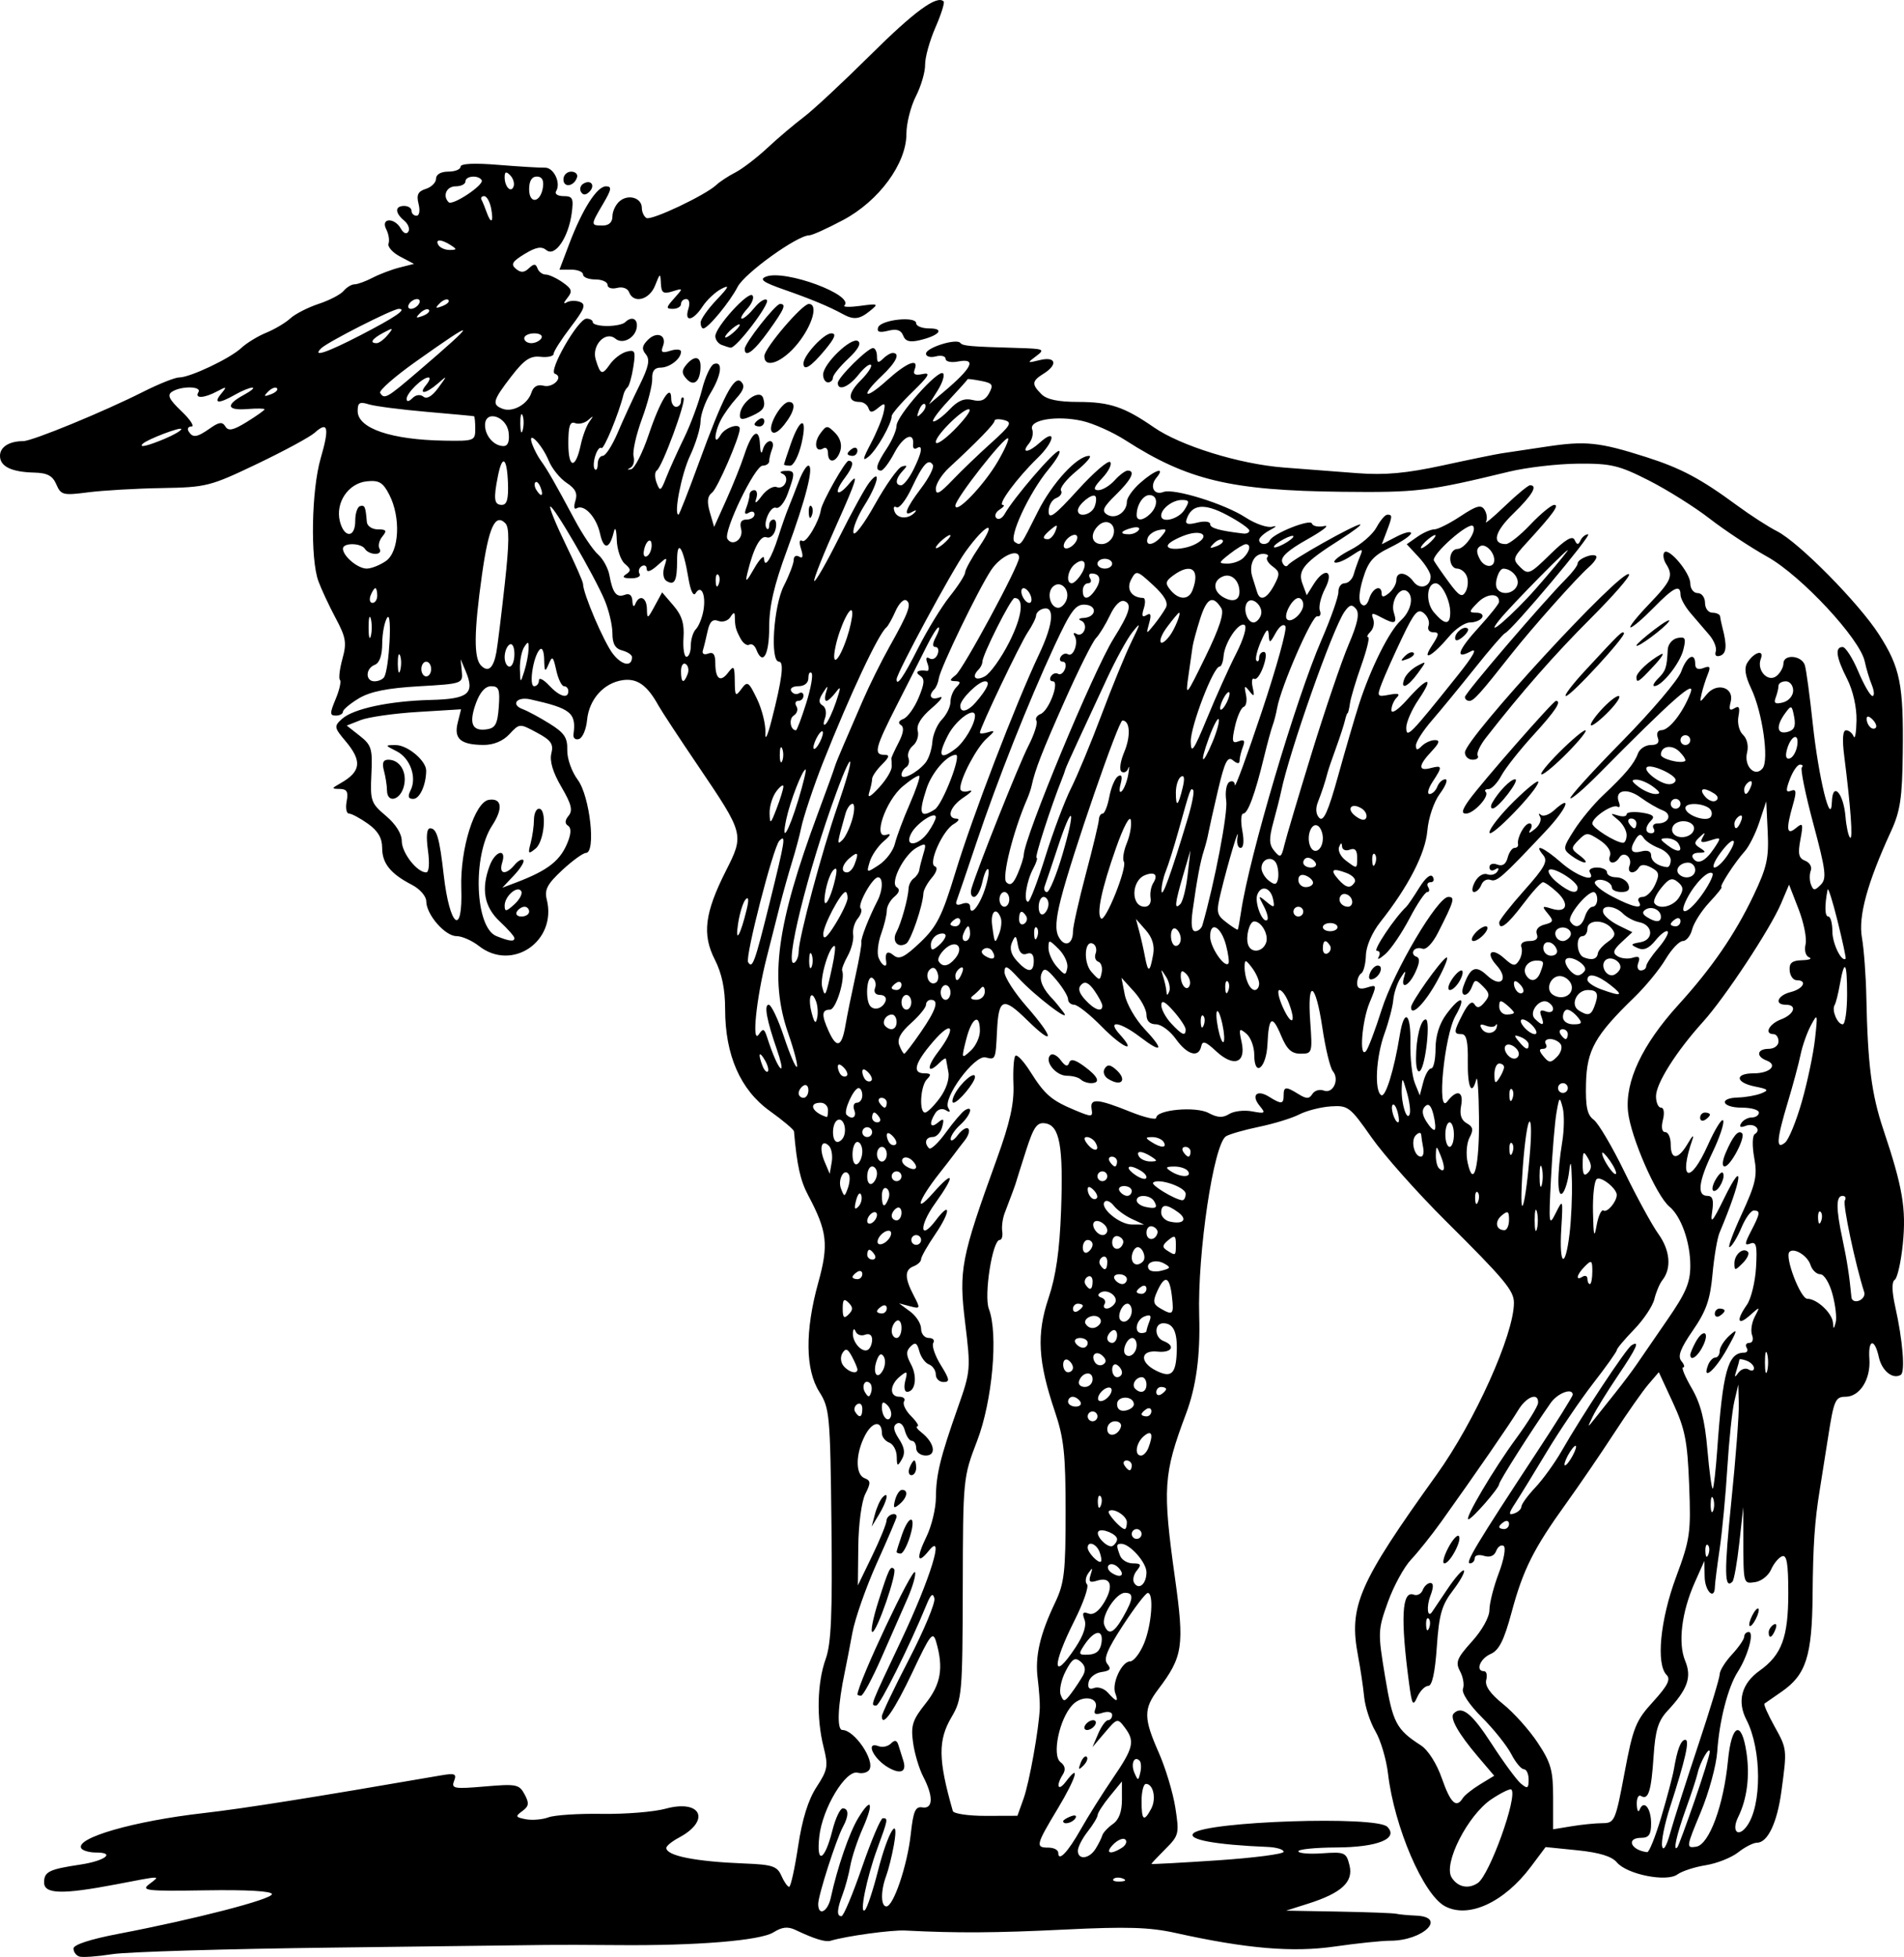 <?xml version="1.0" encoding="UTF-8" standalone="no"?>
<!-- Created with Inkscape (http://www.inkscape.org/) -->
<svg
    xmlns:inkscape="http://www.inkscape.org/namespaces/inkscape"
    xmlns:rdf="http://www.w3.org/1999/02/22-rdf-syntax-ns#"
    xmlns="http://www.w3.org/2000/svg"
    xmlns:cc="http://creativecommons.org/ns#"
    xmlns:dc="http://purl.org/dc/elements/1.1/"
    xmlns:sodipodi="http://sodipodi.sourceforge.net/DTD/sodipodi-0.dtd"
    xmlns:svg="http://www.w3.org/2000/svg"
    xmlns:ns1="http://sozi.baierouge.fr"
    xmlns:xlink="http://www.w3.org/1999/xlink"
    id="svg2750"
    sodipodi:docname="donkey_01.svg"
    inkscape:export-filename="C:\Documents and Settings\gganson\My Documents\General Storage\OpenClip\UL_SVG\Church_PD\donkey_01.png"
    viewBox="0 0 582.4 598.46"
    sodipodi:version="0.32"
    inkscape:export-xdpi="19.249525"
    version="1.0"
    inkscape:output_extension="org.inkscape.output.svg.inkscape"
    inkscape:export-ydpi="19.249525"
    inkscape:version="0.46"
  >
  <sodipodi:namedview
      id="base"
      bordercolor="#666666"
      inkscape:pageshadow="2"
      guidetolerance="10"
      pagecolor="#ffffff"
      gridtolerance="10000"
      inkscape:window-height="667"
      inkscape:zoom="0.35"
      objecttolerance="10"
      showgrid="false"
      borderopacity="1.0"
      inkscape:current-layer="layer1"
      inkscape:cx="375"
      inkscape:cy="520"
      inkscape:window-y="174"
      inkscape:window-x="1412"
      inkscape:window-width="640"
      inkscape:pageopacity="0.0"
      inkscape:document-units="px"
  />
  <g
      id="layer1"
      inkscape:label="Layer 1"
      inkscape:groupmode="layer"
      transform="translate(-73.186 -99.814)"
    >
    <path
        id="path2827"
        style="fill:#000000"
        d="m97.428 698.14c-0.969-0.32-1.762-1.42-1.762-2.45 0-1.17 5.204-2.86 13.864-4.51 23.24-4.44 46.83-10.54 46.83-12.11 0-0.94-7.59-1.37-20.23-1.17-18.07 0.29-19.92 0.09-17.32-1.87 3.54-2.68 4.12-2.69-10.16 0.05-16.436 3.14-21.976 2.99-21.976-0.59 0-3.28 1.52-4.03 11.067-5.46 7.549-1.13 10.909-3.69 4.849-3.69-2.06 0-4.104-0.58-4.537-1.28-1.953-3.16 16.007-8.34 37.327-10.77 12.41-1.42 33.15-4.71 72.56-11.52 4.41-0.76 4.99-0.53 4.14 1.69-0.9 2.33-0.01 2.49 9.4 1.68 9.65-0.83 10.53-0.66 12.17 2.41 1.46 2.72 1.33 3.63-0.71 5.12-2.21 1.62-2.1 1.88 1.08 2.49 1.95 0.37 5.08 0.11 6.95-0.59 1.88-0.69 9.24-1.17 16.35-1.05 7.12 0.11 15.86-0.6 19.42-1.57 10.91-2.99 13.97 3.56 4.13 8.83-2.13 1.13-3.87 2.55-3.87 3.14 0 2.42 8.82 4.18 23.98 4.78 8.47 0.33 9.94 0.82 11.22 3.75 0.82 1.86 1.88 3.38 2.37 3.38 0.48 0 1.71-5.57 2.74-12.37 1.25-8.32 3.09-14.25 5.64-18.15 3.43-5.27 3.63-6.38 2.14-12.28-2.21-8.8-1.95-19.65 0.66-26.89 1.69-4.71 2.07-13.56 1.76-41.21-0.37-33.44-0.56-35.49-3.71-40.47-4.29-6.77-4.41-18.64-0.34-33.34 3.25-11.71 2.79-15.74-3.08-26.78-2.39-4.5-3.42-9.12-4.33-19.54-0.04-0.54-3.39-3.36-7.43-6.26-8.98-6.45-13.63-17.07-13.63-31.09 0-6.18-0.99-10.92-3.15-15.17-3.93-7.7-3.12-14.27 3.38-27.14 5.65-11.18 5.63-11.24-8.63-32.31-5.69-8.39-11.07-16.59-11.97-18.21-3.48-6.29-6.53-8.45-10.99-7.8-5.79 0.85-10.27 5.88-10.87 12.21-0.27 2.82-1.37 5.42-2.46 5.78s-1.85-0.27-1.7-1.38c0.91-6.62-0.75-7.97-13.18-10.74-4.14-0.93-6.12 1.59-2.35 2.99 1.5 0.55 5.2 2.55 8.24 4.44 4.5 2.8 5.5 4.29 5.39 8.04-0.07 2.61 1.33 6.6 3.23 9.16 3.7 5 5.61 22.25 2.48 22.33-0.9 0.02-4.17 2.4-7.27 5.28-4.54 4.22-5.46 5.97-4.71 8.96 3.2 12.76-10.61 22.2-20.79 14.19-2.09-1.64-5.17-2.99-6.83-2.99-3.5 0-9.24-6.62-9.24-10.66 0-1.52-1.94-3.76-4.36-5.01-6.56-3.39-9.13-6.57-9.13-11.31 0-3.02-1.28-5.21-4.35-7.39-2.4-1.7-5-3.1-5.79-3.1s-1.11-1.69-0.72-3.75c0.56-2.9 0.09-3.75-2.08-3.79-2.62-0.04-2.6-0.15 0.2-1.74 6.3-3.57 6.68-6.77 1.54-12.88-3.51-4.17-3.57-4.54-1.1-6.78 3.47-3.15 14.53-5.5 27.32-5.82 11.43-0.29 13.42-1.97 10.5-8.86l-1.51-3.59 0.36 3.75c0.35 3.7 0.17 3.76-13.13 4.53-9.61 0.55-14.89 1.61-18.36 3.69-2.68 1.61-4.87 3.45-4.87 4.09 0 0.65-0.98 1.18-2.17 1.18-1.88 0-1.89-0.67-0.06-5.06 1.16-2.78 1.75-5.41 1.31-5.85s-0.09-3.34 0.76-6.45c1.36-4.9 1.08-6.55-2.1-12.5-2.01-3.77-4.37-8.83-5.25-11.24-2.51-6.86-2.12-27.87 0.69-37.55 2.74-9.4 2.25-11.52-1.79-7.88-1.44 1.31-9.37 5.6-17.61 9.54-14.42 6.89-15.54 7.18-29.23 7.41-7.83 0.13-17.94 0.72-22.48 1.3-7.687 1-8.342 0.83-9.74-2.42-1.141-2.65-2.747-3.51-6.743-3.61-6.999-0.17-10.491-1.87-10.491-5.12 0-2.71 2.812-4.5 7.08-4.5 2.773 0 24.554-8.95 36.774-15.12 4.76-2.4 9.68-4.36 10.95-4.36 3.34 0 15.53-5.78 18.99-9 1.62-1.52 5.07-3.63 7.67-4.69 2.59-1.06 5.91-3.04 7.37-4.39 1.46-1.34 5.35-3.33 8.64-4.42 3.29-1.08 6.72-2.87 7.64-3.97 0.91-1.1 2.42-2.01 3.35-2.01 0.93-0.01 3.42-0.92 5.53-2.02 2.12-1.1 5.83-2.51 8.25-3.12l4.39-1.11-4.21-2.21c-2.32-1.22-3.93-3.02-3.58-3.99 0.36-0.98 0.04-2.96-0.71-4.4-1.78-3.48 2.53-3.65 4.47-0.19 0.82 1.46 1.75 1.83 2.31 0.92 0.52-0.83-0.06-2.35-1.29-3.37-2.87-2.38-2.86-4.48 0.01-4.48 1.24 0 2.25 0.67 2.25 1.5 0 0.82 0.69 1.5 1.53 1.5 0.86 0 1.13-1.57 0.62-3.61-0.7-2.79-0.19-3.83 2.22-4.6 1.72-0.54 3.13-1.95 3.13-3.14 0-1.29 1.49-2.14 3.74-2.14 2.06 0 3.75-0.68 3.75-1.51 0-0.96 4.21-1.16 11.61-0.55 6.39 0.52 12.77 0.9 14.17 0.85 2.72-0.1 5.01 4.67 3.45 7.19-0.52 0.84 0.5 1.51 2.27 1.51 2.81 0 3.12 0.66 2.5 5.26-1 7.42-5.12 13.43-7.73 11.26-1.51-1.25-3.17-0.95-6.69 1.18-3.77 2.3-4.28 3.17-2.65 4.53 1.5 1.25 2.52 1.21 3.97-0.16 1.54-1.45 2.1-1.44 2.64 0.04 0.38 1.03 1.49 1.87 2.48 1.87 0.98 0 3.32 1.07 5.19 2.38 2.88 2.02 3.1 2.75 1.46 4.79-1.18 1.45-1.26 1.98-0.21 1.35 0.96-0.57 2.79-0.63 4.08-0.14 1.92 0.74 1.41 2.12-2.86 7.71-2.86 3.75-5.21 7.42-5.21 8.16s-1.8 1.15-3.99 0.91c-3.19-0.35-5.01 0.88-9 6.05-5.64 7.33-5.97 8.56-2.63 9.84 3.11 1.19 7.7-1.37 8.83-4.93 0.59-1.86 1.86-2.59 3.68-2.12 2.95 0.78 6.3-2.72 3.5-3.65-2.15-0.72 7.1-16.86 9.67-16.86 1.06 0 1.93 0.5 1.93 1.12s1.97 1.13 4.37 1.13c2.41 0 4.88-0.51 5.5-1.13 1.78-1.78 3.62-1.31 3.62 0.94 0 3.51-4.16 6.07-6.58 4.06-3.03-2.51-7.35 2.08-6.02 6.4 1.44 4.69 1.95 4.86 4.35 1.44 1.19-1.71 3.48-3.44 5.09-3.86 2.6-0.68 2.82-0.18 2.06 4.68-0.47 3-1.26 5.79-1.75 6.2s-1.06 1.42-1.26 2.25c-1.4 5.75-6.06 17.05-6.76 16.35-0.46-0.46-1.31 0.61-1.87 2.38s-0.62 3.62-0.13 4.11c0.48 0.49 0.88-0.24 0.88-1.61 0-1.38 0.7-2.5 1.55-2.5 0.86 0 2.92-3.2 4.58-7.12 1.66-3.91 4.66-10.43 6.67-14.48 2.81-5.7 3.25-7.84 1.92-9.45-1.32-1.59-1.18-2.62 0.63-4.42 2.77-2.78 5.9-1.43 4.59 1.97-0.72 1.87-0.23 2.16 2.31 1.35 1.78-0.56 3.23-0.44 3.23 0.28 0 2.2-3.46 4.89-6.28 4.89-1.82 0-2.63 1.08-2.53 3.38 0.08 1.85-1.32 7.36-3.12 12.25-1.8 4.88-2.96 10.08-2.57 11.54 0.38 1.47-0.08 3.03-1.02 3.48-1.04 0.5-0.95 0.67 0.25 0.42 1.08-0.22 3.5-4.97 5.38-10.55 3.53-10.5 6.89-15.9 6.89-11.07 0 1.4 0.68 2.54 1.5 2.54s1.5-0.78 1.5-1.75c0-0.96 0.34-1.4 0.77-0.98 0.92 0.93-6.52 21.12-8.18 22.2-0.65 0.42-0.67 2.11-0.05 3.76 1.03 2.73 1.29 2.59 2.89-1.5 0.96-2.47 3.42-7.92 5.46-12.12 2.05-4.19 4.53-10.88 5.53-14.87 1-3.98 2.66-7.52 3.69-7.86 2.81-0.92 2.27 3.42-1.11 8.97-1.65 2.69-3.01 6.59-3.03 8.65-0.03 2.06-1.47 6.78-3.22 10.49-2.62 5.58-5.05 17.98-3.51 17.98 0.23 0 2.95-6.91 6.04-15.36 7.61-20.86 11-27.4 13.1-25.3 1.21 1.21 0.83 2.57-1.43 5.05-1.7 1.87-3.85 4.87-4.77 6.67-2.14 4.14-2.2 8.25-0.07 4.59 1.34-2.3 5.87-3.79 5.87-1.93 0 2.52-6.85 18.32-8.47 19.54-1.44 1.08-1.63 2.75-0.69 5.99l1.31 4.5 3.71-8.24c2.04-4.54 4.54-10.76 5.54-13.84 2.31-7.1 4.55-8.56 4.77-3.11 0.11 2.53 0.45 3.16 0.86 1.59 0.38-1.45 1.38-2.63 2.23-2.63 0.86 0 1.14 1.07 0.64 2.37-0.5 1.31-0.91 2.99-0.91 3.75s-0.91 1.38-2.02 1.38c-2.37 0-12.1 20.23-10.77 22.38 1.56 2.53 5.01 0.07 4.21-3-0.52-1.98 0.01-2.9 1.67-2.9 1.33 0 2.42-0.71 2.42-1.59 0-0.87-0.79-1.09-1.75-0.5-1.2 0.74-1.44 0.25-0.75-1.53 0.55-1.44 1-3.24 1-3.99 0-0.76 0.65-1.38 1.45-1.38s1.05 1.18 0.57 2.62c-0.58 1.7 0.03 1.4 1.7-0.85 1.42-1.91 3.47-3.13 4.55-2.71 2.47 0.94 4.21-3.1 1.76-4.09-0.98-0.4-0.61-0.78 0.84-0.85 3.11-0.14 3.17 0.39 0.8 6.94-1.01 2.79-2.6 4.71-3.6 4.33-1.72-0.66-4.17 5.01-2.77 6.41 0.38 0.38 0.69-0.1 0.69-1.06s0.62-1.75 1.36-1.75c0.75 0 1 1.39 0.56 3.08-0.45 1.71-1.67 2.76-2.72 2.35-1.87-0.71-4.04 3.35-5.89 11.06-0.7 2.92-0.24 2.59 2.08-1.5 1.65-2.89 3.02-4.27 3.05-3.07 0.1 3.32 2.21 0.08 4.35-6.67 1.05-3.3 2.47-7.35 3.16-8.99 0.68-1.65 2.07-5.19 3.08-7.87 1-2.68 2.33-4.87 2.94-4.87 1.83 0-0.77 10.27-6.55 25.92-3.97 10.77-5.42 17.07-5.42 23.61 0 8.43-1.98 11.79-3.95 6.67-0.47-1.23-1.43-1.88-2.12-1.45-0.7 0.43-1.91-0.42-2.69-1.88-1.49-2.77-1.71-3.65-1.75-6.79-0.02-1.34-0.4-1.28-1.35 0.22-0.72 1.15-2.39 1.68-3.7 1.18-1.73-0.67-2.64 0.21-3.28 3.15-0.49 2.24-1.13 4.88-1.44 5.86-0.32 1.05 0.36 1.45 1.63 0.97 1.53-0.59 2.17 0.24 2.17 2.82 0 4.96 1.54 6.15 3.92 3.01 1.76-2.31 1.98-2.03 2.03 2.56 0.04 4.66 0.24 4.89 2.03 2.44 1.84-2.51 2.21-2.28 4.79 3.08 1.53 3.19 2.68 7.83 2.55 10.3-0.14 2.66 0.63 1.12 1.88-3.74 3.25-12.64 3.92-17.99 2.27-17.99-2.77 0-1.67-16.98 1.51-23.23 1.65-3.23 3-6.78 3-7.89 0-1.12 0.74-1.56 1.66-1 1.13 0.7 1.31-0.05 0.59-2.35-0.67-2.09-0.51-3.02 0.41-2.45 1.18 0.73 5.12-5.92 5.66-9.54 0.36-2.4 7.46-14.98 8.46-14.98 1.78 0 1.38 1.88-1.09 5.16-3.75 4.94-2.41 6.35 1.51 1.58 2.8-3.4 1.85-0.39-3.92 12.45-4.19 9.32-7.33 17.23-6.99 17.58 0.35 0.34 3.75-5.59 7.55-13.2s7.95-15.18 9.22-16.83c3.82-4.94 2.74 0.3-1.42 6.89-2.11 3.34-3.63 7.11-3.37 8.37 0.25 1.27 3.21-2.62 6.57-8.64s7.07-11.23 8.24-11.59c1.72-0.52 1.77-0.26 0.26 1.34-2.21 2.34-2.43 4.38-0.48 4.38 0.76 0 2.45-2.13 3.74-4.72 2.64-5.28 3.04-7.86 1.03-6.62-0.73 0.45-1.23-0.02-1.12-1.04 0.46-4.17-2.98-2.72-5.68 2.4-1.59 3.02-3.44 5.49-4.12 5.49-1.95 0-1.45-1.9 1.76-6.75 1.64-2.47 2.98-5.61 2.99-6.97 0.01-3.02 12.79-17.41 14.22-16.01 0.56 0.54-0.18 2.9-1.65 5.24l-2.67 4.25 4.42-3.73c8.91-7.52 10.32-10.5 4.42-9.37-2.06 0.39-3.74 0.02-3.74-0.82s-1.35-1.18-3-0.75-3 0.05-3-0.84c0-1.83 9.32-4.75 10.49-3.3 0.77 0.96 2.79 1.13 17.61 1.56 8 0.23 8.4 0.4 5.62 2.48-2.86 2.13-2.81 2.19 1.12 1.22 4.91-1.2 5.6 1.37 1.13 4.16-3.61 2.26-3.71 3.22-0.64 6.29 1.6 1.61 5.15 2.35 11.17 2.35 9.66 0 14.14 1.5 23.19 7.76 8.2 5.68 26.18 11.25 39.71 12.3 6.18 0.48 16.32 1.26 22.52 1.73 8.51 0.64 14.96 0.05 26.23-2.39 8.22-1.79 16.29-3.44 17.94-3.68s7.85-1.17 13.77-2.06c11.89-1.8 16.12-1.36 30.35 3.18 10.72 3.42 16.73 6.61 27.82 14.77 4.12 3.03 9.63 6.59 12.25 7.91 6.69 3.38 25.11 22.03 31.27 31.67 6.45 10.07 7.48 15.24 7.23 36.1-0.16 13.81-0.77 17.87-3.58 23.98-7.28 15.83-10.07 26.04-8.91 32.59 0.61 3.43 1.22 11.64 1.35 18.23 0.42 20.61 1.58 29.63 5.21 40.46 5.9 17.58 7.02 24.18 5.95 34.9-0.56 5.54-1.67 10.49-2.48 11.02-0.95 0.62-0.89 3.53 0.16 8.24 2.29 10.25 3.08 19.96 1.7 20.81-2.44 1.51-5.79-1.2-6.72-5.4-1.3-5.91-3.32-5.56-2.89 0.5 0.45 6.24-2.92 11.61-7.3 11.61-3.11 0-3.57 1.07-5.33 12.36-1.06 6.8-2.21 14.05-2.55 16.11-1.56 9.54-2.06 16.94-2.19 32.21-0.16 18.62-2 24.37-9.49 29.53-2.58 1.78-4.94 3.42-5.24 3.64-0.3 0.23 1.06 3.31 3.03 6.86 3.92 7.07 3.91 7.01 2.16 19.93-1.29 9.62-4.2 15.74-7.47 15.74-1.11 0-3.7 1.32-5.76 2.95-2.06 1.62-6.52 3.39-9.91 3.93s-7.29 1.81-8.67 2.82c-3.31 2.42-15.45 0-18.54-3.7-1.53-1.83-5.36-3-12.01-3.68l-9.77-0.99-4.47 5.97c-8.21 10.96-19.11 15.98-26.32 12.12-6.61-3.54-15.47-24.16-17.41-40.5-0.52-4.44-2.25-10.27-3.84-12.97-1.59-2.69-3.15-7.43-3.46-10.53-0.3-3.09-1.15-8.74-1.87-12.54-2.89-15.22 0.06-22.02 24.06-55.46 11.65-16.23 23.62-42.86 23.62-52.53 0-3.74-2.84-7.14-20.96-25.14-8.66-8.61-18.85-20.08-22.63-25.48-6.54-9.34-7.15-9.8-12.43-9.45-3.06 0.21-7.39 1.31-9.62 2.45-2.22 1.15-7.76 2.85-12.29 3.79s-9.09 2.25-10.14 2.9c-3.78 2.37-8.76 35.71-8.2 54.93 0.36 12.21-0.92 21.65-4.05 29.98-6.91 18.4-7.2 22.73-3.34 50.31 2.89 20.72 2.4 23.93-5.13 33.89-4.54 6-4.52 8.81 0.15 19.38 2.07 4.67 4.35 12.24 5.07 16.82 1.24 7.96 1.11 8.51-3.02 12.64-2.37 2.37-4.31 4.43-4.31 4.57 0 0.15 9.1-0.35 20.23-1.09 11.13-0.75 20.23-1.93 20.23-2.62 0-0.7-2.19-1.37-4.87-1.48-16.13-0.67-24.77-2.27-22.69-4.2 3.94-3.64 55.85-5.37 59.25-1.97 3.62 3.62-2.92 6.28-15.58 6.33-6.38 0.03-11.61 0.55-11.61 1.17s3.28 0.9 7.3 0.62c6.9-0.48 7.35-0.28 8.34 3.66 1.27 5.07-2.41 8.48-12.64 11.73l-6.75 2.14 16.11 0.29c8.86 0.16 16.79 0.46 17.61 0.67 0.83 0.2 3.52 0.46 6 0.56 9.66 0.4 2.21 7.68-7.86 7.68-2.6 0-10.24 0.8-16.97 1.77-12.91 1.87-27.04 0.66-48.77-4.16-7.84-1.74-14.89-1.96-33.72-1.03-21.22 1.04-32.95 1.12-48.92 0.3-4.17-0.22-18.11 1.7-22.85 3.14-1.54 0.47-5.03-0.61-10.68-3.31-2.36-1.12-4.12-0.93-6.75 0.72-4.02 2.53-23.58 4.13-47.76 3.91-8.66-0.08-18.44-0.1-21.73-0.05-3.3 0.06-32.64 0.42-65.2 0.81-32.55 0.39-62.95 1.29-67.55 2.01-4.59 0.72-9.142 1.05-10.112 0.72zm239.44-27.31c2.85-8.24 5.71-14.99 6.37-14.99 1.65 0 1.59 0.33-1.71 9.32-3.29 8.96-5.6 20.49-3.76 18.76 0.67-0.63 2.45-5.99 3.96-11.92 3.06-12.07 6.66-17.92 4.87-7.91-0.59 3.29-1.66 7.55-2.37 9.46-1.69 4.55-1.64 9.27 0.09 9.27 2.16 0 6.42-12.6 7.45-22.08 0.78-7.1 1.41-8.56 3.55-8.2 3.29 0.55 3.41-3.37 0.28-9.37-1.27-2.43-2.68-7.15-3.13-10.49-0.71-5.19-0.16-6.89 3.82-11.89 4.71-5.91 5.57-10.93 3.24-18.9-0.98-3.34-1.76-2.34-7.19 9.19-5.49 11.66-9.4 17.3-9.4 13.58 0-0.77 3.75-8.63 8.33-17.48 4.57-8.84 8.05-17.19 7.73-18.55-0.44-1.8-1.09-1.29-2.38 1.86-5.19 12.67-14.28 30.89-15.39 30.89-1.85 0-2.08 0.6 7.62-19.93 8.92-18.86 13.47-33.64 8.44-27.39-3.56 4.42-3.92 2.28-0.73-4.28 1.58-3.24 2.88-8.63 2.9-11.99 0.05-7.04 1.32-12.25 6.79-27.75 3.82-10.84 3.89-11.56 2.16-25.65-1.99-16.25-1.3-19.82 9.67-50.11 4.04-11.16 5.34-17 5.1-22.84-0.17-4.31 0.09-8.25 0.6-8.76 0.5-0.5 2.55 1.69 4.56 4.88 4.44 7.03 6.43 8.75 13.62 11.75 5.24 2.19 5.55 2.17 5.13-0.34-0.57-3.37 1.78-3.2 11.91 0.87 4.33 1.73 7.87 2.55 7.87 1.81 0-2.47 12.07-3.57 16-1.47 2.72 1.46 4.34 1.54 6.3 0.32 1.45-0.91 4.61-1.27 7.03-0.81 3.98 0.75 4.19 0.6 2.3-1.69-2.72-3.3-0.84-5.1 2.88-2.78 3.78 2.36 4.45 2.3 4.45-0.43s0.67-2.79 4.56-0.37c2.43 1.5 3.26 1.49 4.23-0.05 0.65-1.06 2.23-1.53 3.5-1.04 2.82 1.08 4.89-3.39 2.75-5.96-0.82-0.99-2.26-6.98-3.2-13.3-2.08-14-4.68-15.23-3.7-1.76 0.68 9.52 0.61 9.74-2.95 9.74-2.78 0-4.19-1.3-5.94-5.47-2.75-6.6-3.82-5.95-4.2 2.57-0.34 7.36-4.04 10.31-4.04 3.21 0-2.44-1.1-5.35-2.44-6.46-2.2-1.82-2.34-1.56-1.42 2.62 1.41 6.43-2.43 7.77-7.84 2.74-3.18-2.97-4.14-3.28-4.52-1.48-0.78 3.65-4.3 2.64-7.76-2.22-1.76-2.47-4.5-4.5-6.09-4.5-1.87 0-2.9-1.03-2.9-2.91 0-1.6-1.72-4.81-3.82-7.12l-3.83-4.2 1.01 5.16c0.56 2.84 3.26 7.54 6 10.45 6.15 6.52 5.54 7.72-1.28 2.52-6.22-4.74-10.33-5.32-6.31-0.89 5.56 6.15 0.98 4.24-5.39-2.24-3.63-3.71-7.45-6.74-8.48-6.75s-1.88-0.76-1.88-1.67-1.62-3.58-3.6-5.94c-2.97-3.52-3.77-3.86-4.53-1.9-0.78 2.03 0.52 4.88 3.64 8 0.41 0.41 1.76 2.07 2.99 3.68 3.16 4.11-8.53-4.74-13.76-10.42-3.4-3.7-4.14-4.01-4.18-1.74-0.02 1.51 2.99 6.22 6.7 10.46 8.64 9.87 8.75 12.6 0.18 4.19-7.33-7.2-8.7-6.68-9.18 3.43-0.42 8.74-0.45 8.81-3.49 8.01-3.35-0.87-13.23 12.53-11.41 15.48 0.77 1.24 0.52 1.46-0.76 0.67-1.11-0.68-2.44-0.31-3.21 0.89-2.03 3.21-1.58 4.87 0.78 2.91 1.75-1.45 1.99-1.21 1.32 1.32-0.44 1.69-1.74 3.08-2.88 3.08-2.16 0-2.75 1.82-1.12 3.45 0.52 0.52 2.84-1.66 5.15-4.85 2.3-3.18 4.91-6.24 5.79-6.78 2.78-1.71 1.73 1.6-1.4 4.44-1.65 1.49-2.97 3.45-2.95 4.35 0.03 0.9 1.03 0.34 2.23-1.25 1.21-1.59 2.63-2.45 3.17-1.91s0.04 2.17-1.11 3.62-2.58 3.32-3.19 4.16c-0.6 0.83-2.7 3.54-4.65 6.01-6.29 7.98-7.78 12.62-1.92 6 6.62-7.48 7-5.69 0.68 3.12-4.93 6.86-4.69 11.66 0.25 5.12 4.66-6.18 4.56-2.69-0.12 4.18-2.41 3.53-4.38 6.99-4.38 7.7s-1.01 1.67-2.25 2.15c-2.82 1.08-2.83 3.55-0.03 8.91 2.12 4.06 2.08 4.18-1.13 3.33l-3.33-0.88 3.37 2.48c1.86 1.36 3.37 3.73 3.37 5.28s1.05 2.82 2.34 2.82c1.28 0 1.91 0.68 1.39 1.52s0.51 3.88 2.28 6.75c2.72 4.39 2.86 5.21 0.86 5.21-1.3 0-2.37-1.03-2.37-2.29s-0.95-2.66-2.1-3.1c-1.16-0.44-2.48-2.27-2.95-4.05-0.66-2.54-1.24-2.85-2.67-1.43-1.42 1.43-1.39 2.62 0.15 5.5 2 3.73 1.32 8.37-1.24 8.37-0.77 0-1.01-1.52-0.53-3.37 0.77-3 0.59-3.15-1.64-1.32-3.16 2.59-3.26 6.19-0.17 6.19 1.28 0 1.93 0.65 1.44 1.44-0.49 0.8 0.48 2.82 2.16 4.5s2.55 3.07 1.93 3.1-0.07 0.87 1.22 1.87c3.97 3.11 4.74 7.07 1.35 7.07-1.62 0-2.95-1.01-2.95-2.24 0-1.24-0.59-2.25-1.32-2.25s-1.69-1.42-2.15-3.15c-0.48-1.84-1.52-2.72-2.5-2.11-1.19 0.74-0.98 2.1 0.7 4.68 1.73 2.64 1.97 4.35 0.88 6.23-1.33 2.29-1.51 2.19-1.56-0.83-0.02-1.88-1.05-3.81-2.29-4.28-1.23-0.47-2.25-1.76-2.25-2.86 0-4.04-2.93-3.65-5.18 0.7-2.92 5.65-2.97 11.95-0.1 13.05 1.89 0.73 1.92 1.43 0.2 4.83-1.13 2.24-2.06 9.19-2.14 15.96l-0.13 11.99 4.35-8.99c2.4-4.95 4.39-9.84 4.43-10.87 0.07-1.72 3.07-2.82 3.07-1.12 0 0.41-2.71 6.76-6.03 14.12-3.31 7.36-6.69 16.98-7.5 21.36-0.81 4.39-1.83 9.66-2.27 11.73-2.21 10.48-2.54 17.98-0.79 17.98 3.7 0 10.01 9.29 8.25 12.15-0.55 0.88-2.15 1.29-3.57 0.92-3.66-0.95-10.76 10.83-11.73 19.46-0.99 8.77 1.63 7.59 3.99-1.78 0.94-3.73 2.37-6.77 3.19-6.77 1.86 0 1.88 2.28 0.05 5.64-2.05 3.77-7.57 20.95-7.57 23.59 0 3.86 2.9 2.44 3.84-1.88 2.04-9.38 5.67-19.91 8.4-24.4 4.06-6.68 4.87-4.75 1.35 3.22-1.61 3.64-3.31 8.77-3.77 11.39-0.47 2.62-1.51 6.53-2.33 8.68-1.78 4.68-1.89 6.73-0.37 6.73 0.62 0 3.45-6.75 6.29-14.99zm8.29-30.34c-4.79-2.62-7.49-8.32-3.15-6.65 1.14 0.43 2.8 0.05 3.7-0.84 1.18-1.18 1.81-1.04 2.29 0.49 0.36 1.17 1.02 3.28 1.48 4.7 1.09 3.39-0.65 4.31-4.32 2.3zm-9.69-22.49c0.23-3.75 16.98-39.29 17.62-37.37 0.29 0.86-0.76 4.48-2.32 8.04-1.57 3.56-5.15 11.71-7.96 18.09-2.81 6.39-5.62 11.62-6.24 11.62-0.61 0-1.11-0.17-1.1-0.38zm6.4-28.47c3.21-10.07 3.67-11.01 4.81-9.88 1.04 1.04-5.26 19.25-6.65 19.25-0.63 0 0.2-4.22 1.84-9.37zm5.57-15.14c0-0.29 0.74-2.65 1.64-5.24 2.26-6.47 4.47-6 2.46 0.52-0.88 2.89-2.17 5.25-2.85 5.25-0.69 0-1.25-0.24-1.25-0.53zm-6.64-11.46c0.54-2.06 1.58-4.39 2.31-5.17 2.14-2.29 1.48 0.99-1.03 5.17l-2.26 3.74 0.98-3.74zm6.18-4.41c0.45-1.7 1.4-3.09 2.13-3.09 2.02 0 1.58 2.42-0.8 4.4-1.75 1.45-1.99 1.22-1.33-1.31zm4.41-9.83c0.48-1.24 1.13-2.25 1.45-2.25 0.33 0 0.59 1.01 0.59 2.25s-0.65 2.25-1.45 2.25-1.06-1.01-0.59-2.25zm13.9-114.39c1.87-3.49 6.13-7.08 6.13-5.16 0 1.72-5.16 7.9-6.6 7.9-0.55 0-0.34-1.23 0.47-2.74zm38.46-4.38c-0.62-0.62-2.51-1.12-4.2-1.12-3.39 0-6.98-4.42-5.1-6.3 0.65-0.65 2.08 0.03 3.17 1.51 1.36 1.87 2.16 2.13 2.59 0.84 0.45-1.34 1.73-1.05 4.6 1.04 4.37 3.2 5.16 5.16 2.08 5.16-1.1 0-2.51-0.51-3.14-1.13zm8.31-0.23c-1.13-0.72-1.58-2.09-0.99-3.04 0.82-1.32 1.59-1.32 3.19 0.01 3.95 3.28 2.14 5.78-2.2 3.03zm113.14 245.99c3.6-2.39 12.31-26.58 10.29-28.6-0.36-0.37-3.08 0.96-6.06 2.93-7.23 4.8-14.85 19.73-12.22 23.95 1.85 2.95 5.07 3.65 7.99 1.72zm-108.54-1.38c-1.08-0.43-2.38-0.38-2.87 0.12-0.5 0.5 0.38 0.85 1.96 0.79 1.75-0.07 2.1-0.43 0.91-0.91zm-12.83-15.16c2.19-3.87 6.58-10.86 9.76-15.52 6.38-9.35 6.83-11.3 3.59-15.59-2.13-2.82-2.31-2.78-6.01 1.59l-3.82 4.49 1.76-4.12c0.96-2.26 2.32-4.12 3.01-4.12s1.26-0.72 1.26-1.6c0-0.91-1.28-1.19-2.99-0.65-2.2 0.7-2.77 0.38-2.16-1.2 1.37-3.58-3.97-4.47-7.04-1.18-4.01 4.31-6.3 15.41-3.61 17.46 1.4 1.05 1.64 2.3 0.73 3.74-2.23 3.52-1.51 5.41 0.87 2.27 4.66-6.16 3.17-1.13-2.41 8.14-6.75 11.21-6.93 11.99-2.87 11.99 1.65 0 2.99 0.71 2.99 1.58 0 2.9 2.92-0.15 6.94-7.28zm-5.44-2.39c0-0.32 1.05-0.99 2.33-1.48 1.33-0.51 1.93-0.26 1.41 0.59-0.88 1.43-3.74 2.11-3.74 0.89zm5.35-17.83c0.56-1.48 1.4-2.31 1.86-1.85s0 1.67-1.03 2.69c-1.48 1.47-1.65 1.3-0.83-0.84zm1.4-11.55c0.51-0.82 1.6-1.5 2.42-1.5 0.83 0 1.08 0.68 0.57 1.5-0.5 0.82-1.6 1.5-2.42 1.5s-1.08-0.68-0.57-1.5zm3.16 37.84c0.9-1.44 1.83-3.3 2.06-4.12 0.24-0.82 1.68-2.38 3.22-3.46 1.88-1.31 2.79-3.78 2.79-7.49l-0.01-5.54-3.68 4.5c-2.03 2.47-3.71 5.06-3.74 5.76-0.03 0.69-1.4 2.98-3.05 5.07-1.65 2.1-3 4.73-3 5.86 0 2.9 3.47 2.53 5.41-0.58zm8.03-0.31c1.22-0.77 1.71-1.9 1.09-2.52-0.61-0.61-2.25 0.03-3.65 1.42-2.71 2.71-1.08 3.4 2.56 1.1zm164.99-9.36c1.77-5.94 3.51-12.52 3.87-14.61 1.07-6.25 2.16-9.06 3.51-9.06 1.39 0 0.01 6.09-4.68 20.58-1.66 5.14-2.75 10.53-2.41 11.99 0.36 1.6 1.34-0.01 2.47-4.1 1.03-3.71 4.85-15.7 8.5-26.65 3.65-10.94 6.63-20.79 6.63-21.88s1.69-3.81 3.75-6.03 3.75-4.68 3.75-5.46 0.62-1.42 1.39-1.42c1.76 0-0.28 7.36-3.36 12.17-3.01 4.7-5.65 14.96-6.28 24.41-0.28 4.19-2.56 12.56-5.08 18.59-4.44 10.66-4.48 10.95-1.38 10.49 3.97-0.59 8.42-12.62 9.74-26.32 1.08-11.25 4.14-12.63 5.65-2.55 1.09 7.26 0.19 14.28-2.52 19.78-2.14 4.32-0.07 6.5 2.65 2.79 4.63-6.33 4.55-23.46-0.14-32.53-2.92-5.65-1.47-11.08 4.01-14.98 6.8-4.84 8.8-10.25 8.8-23.72 0-9.11-0.46-11.84-1.9-11.29-1.05 0.4-2.57 2.24-3.37 4.08-0.81 1.84-2.99 3.56-4.84 3.82-3.69 0.52-3.61 0.86-3.64-13.97l-0.02-8.99-1.21 10.97c-0.67 6.03-1.61 11.37-2.11 11.87-2.47 2.47-2.54-3-0.32-24.68 1.34-13.04 2.36-26.39 2.27-29.67l-0.15-5.96-1.21 5.17c-0.67 2.84-1.63 11.94-2.14 20.23-0.5 8.29-1.56 19.45-2.34 24.81-0.79 5.36-1.45 10.58-1.47 11.61-0.06 4.31-3.03 1.47-3.13-2.99l-0.1-4.87-2.97 6.68c-3.98 8.99-5.13 18.45-2.89 23.86 2.07 5 0.78 8.66-5.4 15.29-2.85 3.07-3.74 5.94-4.26 13.93-0.71 10.68-1.6 13.5-3.86 12.11-0.77-0.48-1.34 0.69-1.28 2.59 0.07 1.91 0.46 2.62 0.88 1.58 1.27-3.15 3.5-0.46 3.5 4.22 0 3.41-0.68 4.41-3 4.41-4.79 0-3.21 3.82 1.81 4.38 0.59 0.06 2.51-4.74 4.28-10.68zm32.88-56.56c0-0.77 0.67-1.82 1.48-2.32 0.85-0.53 1.1 0.08 0.59 1.41-1 2.6-2.07 3.07-2.07 0.91zm-5.95-2.33c0-0.83 0.65-2.51 1.45-3.75s1.46-1.57 1.46-0.75c0 0.83-0.66 2.51-1.46 3.75-0.8 1.23-1.45 1.57-1.45 0.75zm-16.73 53.88c2.58-7.46 4.68-14.2 4.65-14.99-0.06-1.91-2.99 3.21-3.7 6.47-0.31 1.43-1.96 6.46-3.66 11.17-2.79 7.76-3.98 13.16-2.53 11.53 0.3-0.34 2.66-6.72 5.24-14.18zm-28.16 6.83c3.7-0.02 3.97-0.63 6.74-15.38 2.62-13.93 3.43-15.96 8.75-21.78 4.45-4.89 5.44-6.85 4.12-8.17-3.27-3.27-1.96-16.83 2.88-29.89 4.32-11.63 4.59-13.52 4.02-28.2-0.52-13.41-1.25-17.13-4.94-25.12l-4.34-9.38-3.16 3.69c-1.75 2.03-6.49 8.79-10.55 15.03s-10.65 15.88-14.64 21.43c-9.96 13.82-13.16 20.21-16.69 33.31-2.31 8.56-3.83 11.59-6.4 12.72-3.28 1.44-4.74 5.27-2.01 5.27 0.74 0 1.04 1.2 0.66 2.67-0.47 1.8 1.22 4.22 5.18 7.4 3.24 2.6 8 7.92 10.58 11.82 4.05 6.11 4.7 8.43 4.7 16.77v9.68l5.62-0.92c3.09-0.52 7.36-0.94 9.48-0.95zm-177.08-7.51c1.78-5 4.71-21.36 4.96-27.72 0.06-1.65-0.23-5.69-0.64-8.97-0.87-6.78 0.67-13.5 5.33-23.26 2.81-5.9 3.21-9.36 3.21-27.72 0-17.66-0.52-22.53-3.29-30.72-5.18-15.32-5.64-23.63-1.93-34.7 2.27-6.75 3.38-14.52 3.83-26.75 0.72-19.75-0.42-26.02-4.85-26.67-2.51-0.37-3.53 1.06-5.84 8.24-1.53 4.78-2.88 9.03-2.98 9.44-0.19 0.8-1.66 4.79-3.57 9.74-0.64 1.65-0.98 4.18-0.76 5.62s-0.13 2.62-0.77 2.62c-2.22 0-4.89 16.99-3.31 21.11 2.91 7.61 1.08 28.17-3.6 40.34-4.29 11.16-4.32 11.48-4.39 45.01-0.08 32.15-0.24 34.04-3.42 39.43-4.2 7.11-4.12 13.03 0.37 28.74 0.24 0.84 4.78 1.51 10.1 1.5l9.67-0.03 1.88-5.25zm39.03 3.11c1.63-3.05 0.67-7.61-1.6-7.61-0.74 0-1.34 2.36-1.34 5.25 0 5.95 0.71 6.52 2.94 2.36zm95.3-3.23c0.55-0.89 2.94-2.8 5.32-4.25l4.31-2.62-4.99-5.87c-5.97-7.01-8.71-11.87-7.41-13.17 2.52-2.52 5.55-0.09 11.62 9.28 3.63 5.62 7.67 11.1 8.96 12.17 2 1.67 2.35 1.49 2.35-1.23 0-1.75-0.66-3.18-1.46-3.18-0.81 0-2.55-2.1-3.87-4.66-1.33-2.56-5.37-7.62-8.99-11.23-3.88-3.88-6.24-7.46-5.76-8.72 0.45-1.17 0.05-3.57-0.89-5.33-1.48-2.77-0.99-4 3.63-9.12 3.11-3.43 5.35-7.47 5.35-9.64 0-2.05 1.28-7.1 2.85-11.23 1.59-4.18 2.25-7.89 1.49-8.36-0.75-0.46-1.78 0.23-2.28 1.55-0.59 1.53-1.93 2.06-3.74 1.49-1.56-0.49-2.82-0.18-2.82 0.71 0 0.87-0.67 1.59-1.48 1.59-1.54 0 2.1-6.05 20.45-33.96 6.05-9.2 11-17.12 11-17.61 0-2.23-4.6-0.53-6.72 2.49-5.9 8.43-15.76 23.94-15.78 24.85-0.03 1.25-8.33 10.75-9.4 10.75-1.35 0 7.71-15.34 14.61-24.73 3.63-4.95 6.65-9.84 6.7-10.87 0.18-3.35-3.58-1.95-6.1 2.26-2.41 4.03-12.88 19.2-23.52 34.09-2.95 4.12-7.11 9.33-9.24 11.58s-5.31 8.07-7.07 12.95c-3.09 8.6-3.12 9.28-0.86 22.89 2.34 14.08 3.39 16.09 10.93 20.96 2.21 1.43 4.84 5.55 6.43 10.1 2.64 7.57 4.41 9.25 6.38 6.07zm-16.41-35.1c-2.67-19.9-2.22-28.55 1.42-27.15 1.06 0.4 2.3-0.23 2.75-1.42 0.46-1.18 1.51-2.15 2.34-2.15 1.01 0 1.01 1.3 0 3.95-1.26 3.32-0.88 6.94 0.51 4.92 0.24-0.35 2.36-3.51 4.72-7.02 2.36-3.52 4.62-6.07 5.03-5.67 0.4 0.41-1.12 3.16-3.37 6.12-3.43 4.49-4.24 7.35-4.92 17.28-0.54 7.82-1.43 11.89-2.62 11.89-0.99 0-2.49 1.52-3.33 3.37-1.34 2.98-1.64 2.51-2.53-4.12zm6-19.82c-0.5-0.5-0.85 0.38-0.79 1.96 0.07 1.75 0.43 2.1 0.91 0.91 0.43-1.08 0.38-2.38-0.12-2.87zm5.91-21.53c1.32-2.55 2.8-4.23 3.29-3.74 1.13 1.12-2.68 8.37-4.4 8.37-0.71 0-0.21-2.08 1.11-4.63zm-94.35 64.96c-1.64-1.63-2.76 0.97-1.59 3.68 1.12 2.57 1.2 2.56 1.82-0.06 0.35-1.5 0.25-3.13-0.23-3.62zm-17.29-26.07c0.92-1.68 0.67-3.03-0.77-4.23-1.72-1.43-2.59-0.86-4.57 2.97-1.35 2.61-2.02 5.86-1.49 7.23 0.87 2.23 1.2 2.17 3.22-0.51 1.24-1.65 2.86-4.11 3.61-5.46zm9.86 5.44c-1.14-2.98 1.99-9.72 4.52-9.72 1.09 0 3-2.44 4.25-5.43 2.36-5.65 3.1-15.59 1.15-15.5-0.62 0.03-4.02 4.48-7.56 9.89-4.88 7.48-6.03 10.32-4.78 11.82 1.27 1.54 0.87 2.09-1.8 2.47-1.89 0.27-3.67 1.67-3.94 3.11-0.34 1.79 0.2 2.35 1.7 1.77 1.21-0.46 3.12 0.19 4.23 1.45 2.6 2.94 3.32 2.99 2.23 0.14zm-12.17-13.98c2.49-3.76 3.45-6.72 2.76-8.51-0.79-2.06-0.49-2.52 1.22-1.87 1.46 0.56 3.17-0.67 4.84-3.49 2.95-4.99 1.97-7.89-2.21-6.56-2.27 0.72-2.68 0.34-1.98-1.82 0.72-2.24 0.6-2.32-0.7-0.48-0.87 1.23-1.05 2.76-0.41 3.4 0.64 0.65-1.07 5.62-3.81 11.06-7.01 13.94-6.83 19.03 0.29 8.27zm7.97-1.53c0.6-4.23-2.24-3.8-5.29 0.8-1.87 2.82-1.75 3.07 1.37 2.91 2.39-0.12 3.57-1.24 3.92-3.71zm6.62-7.83c3.17-5.56 3.3-7.36 0.55-7.36-2.76 0-7.36 7.17-6.33 9.86 1.25 3.26 2.91 2.55 5.78-2.5zm7.12-13.65c0-2.98-5.08-8.7-7.72-8.7-1.51 0-1.56 0.5-0.36 3.62 0.5 1.31 2.27 2.37 3.93 2.37 2.47 0 2.69 0.4 1.21 2.19-1 1.2-1.37 2.89-0.83 3.77 1.44 2.34 3.77 0.34 3.77-3.25zm-8.69-1.51c-0.96-0.96-2.25-1.25-2.86-0.64-0.6 0.61-0.13 1.71 1.06 2.44 2.8 1.73 4.06 0.47 1.8-1.8zm-5.67-4.73c-0.97-2.51-3.62-3.44-3.62-1.26 0 1.46 3.34 4.95 4.05 4.23 0.28-0.28 0.09-1.61-0.43-2.97zm186.11-2.05c-0.5-0.5-0.85 0.38-0.78 1.96 0.07 1.75 0.42 2.1 0.9 0.91 0.43-1.08 0.38-2.38-0.12-2.87zm-180.74-1.84c0-1.5-4.62-3.45-5.67-2.39-1.2 1.2 2.87 5.37 4.34 4.46 0.73-0.45 1.33-1.38 1.33-2.07zm7.49-1.57c0-0.82-0.67-1.5-1.5-1.5-0.82 0-1.5 0.68-1.5 1.5 0 0.83 0.68 1.5 1.5 1.5 0.83 0 1.5-0.67 1.5-1.5zm-4.49-3.58c0-2.01-4.29-4.62-5.54-3.37-0.61 0.61 3.72 5.45 4.89 5.45 0.36 0 0.65-0.94 0.65-2.08zm116.89 0.5c0-0.88-0.67-1.17-1.5-0.66-0.82 0.51-1.5 1.22-1.5 1.58 0 0.37 0.68 0.66 1.5 0.66 0.83 0 1.5-0.71 1.5-1.58zm3.78-5.28c0.02-0.76 1.94-3.4 4.27-5.87 2.34-2.48 5.98-7.54 8.1-11.24 6.19-10.83 19.66-31.2 21.31-32.22 2.7-1.67 1.61 0.76-4.26 9.44-3.17 4.7-6.58 10.22-7.58 12.29-1.73 3.58-1.7 3.61 0.57 0.74 1.31-1.64 4.21-5.29 6.45-8.11 2.24-2.81 5.09-6.6 6.33-8.42 1.23-1.83 5.45-7.95 9.36-13.61 5.79-8.37 7.12-11.49 7.12-16.72 0-7.17-2.8-15.06-6.4-18.04-3.99-3.31-11.8-21.21-12.64-28.96-0.99-9.25 4.31-20.54 15.36-32.7 10.3-11.33 17.31-21.54 23.01-33.47 4.09-8.57 4.73-11.42 4.35-19.42l-0.45-9.38-2.1 6.33c-1.15 3.48-3.18 7.53-4.51 8.99-3.01 3.33-7.91 10.91-7.06 10.91 0.35 0-1.33 2.1-3.73 4.67s-4.76 6.28-5.26 8.24c-0.49 1.97-1.78 3.58-2.86 3.58s-3.47 2.52-5.31 5.62c-1.84 3.09-6.13 8.31-9.54 11.61-12 11.63-14.51 16.09-14.76 26.28-0.17 7.19 0.35 9.67 2.34 11.13 1.42 1.03 5.65 8.21 9.42 15.95 3.77 7.75 8.44 16.3 10.39 19.01 3.58 4.99 4.06 10.5 1.22 14.09-0.85 1.08-1.96 3.69-2.46 5.81-0.51 2.12-3.3 6.3-6.2 9.29-2.91 3-5.29 5.83-5.29 6.3s-3.26 5.06-7.24 10.19c-3.98 5.14-10.38 14.58-14.23 21-3.85 6.41-8.16 13.43-9.57 15.59-2.08 3.17-2.15 3.79-0.38 3.2 1.21-0.4 2.21-1.35 2.23-2.1zm58.66-2.5c-0.42-1.03-0.76-0.19-0.76 1.87s0.34 2.9 0.76 1.87c0.41-1.03 0.41-2.71 0-3.74zm-187.42-0.72c-0.5-0.5-0.85 0.39-0.79 1.97 0.07 1.74 0.43 2.1 0.91 0.9 0.43-1.08 0.38-2.37-0.12-2.87zm188.65-13.99c1.71-24.22 3.28-29.88 8.25-29.88 0.93 0 1.27-0.67 0.77-1.5-0.51-0.82-0.14-1.49 0.82-1.49 0.97 0 1.34-1.05 0.84-2.36-0.5-1.3-0.13-3.83 0.81-5.62 1.7-3.24 1.68-3.24-1.51-0.41-3.75 3.33-4.24 1.53-0.89-3.26 1.28-1.82 2.54-6.98 2.8-11.45 0.38-6.64 0.07-7.97-1.73-7.28-1.85 0.71-1.82 0.12 0.2-3.8 2.83-5.46 2.93-6.29 0.83-6.29-0.87 0-2.55 2.32-3.73 5.14-1.18 2.83-2.79 5.55-3.59 6.04-0.79 0.49 0.83-4.02 3.6-10.01 4.34-9.42 4.87-11.78 3.86-17.31-0.65-3.55-0.58-6.77 0.15-7.22 2.22-1.37-0.14-3.55-2.76-2.54-1.63 0.62-2.08 0.35-1.36-0.82 0.6-0.96 2.05-1.75 3.24-1.75s2.16-0.68 2.16-1.5c0-0.83-2.36-1.5-5.24-1.5-6.14 0-7.21-2.95-1.13-3.1 2.27-0.06 5.44-0.62 7.05-1.25 2.5-0.98 2.23-1.29-1.87-2.11-6.02-1.2-6.3-4.03-0.39-4.03 4.95 0 7.51-2.54 3.93-3.92-3.33-1.27-2.91-3.57 0.65-3.57 1.66 0 3-1 3-2.25 0-1.24-0.68-2.25-1.5-2.25-2.97 0-1.42-3.1 2.25-4.5 4.1-1.56 5.08-4.49 1.49-4.49-3.66 0-2.55-2.86 1.5-3.88 3.89-0.98 5.21-3.61 1.82-3.61-1.06 0-2.03-1.35-2.15-3-0.18-2.29 0.73-3.03 3.8-3.12 2.21-0.06 3.18-0.46 2.16-0.87-1.07-0.43-1.54-2.15-1.09-4 0.43-1.79-0.54-6.62-2.14-10.75l-2.91-7.49-2.44 5.75c-3.28 7.73-17.18 28.8-23.89 36.21-8.18 9.04-14.37 18.83-14.37 22.74 0 1.92 0.69 3.49 1.53 3.49 0.88 0 1.13 1.59 0.58 3.75-0.57 2.31-0.3 3.74 0.73 3.74 0.91 0 1.66 1.69 1.66 3.75 0 4.92 2.31 4.76 5.29-0.37 1.31-2.27 1.92-2.78 1.35-1.13-4.34 12.54-0.78 13.95 4.66 1.85 2.3-5.14 4.44-8.56 4.76-7.61 0.31 0.94-1.15 5.28-3.25 9.64-4.32 8.96-4.85 13.36-1.61 13.36 1.64 0 2.02 1.24 1.47 4.87-0.59 3.94 0.11 3.15 3.67-4.12 6.47-13.21 5.48-5.79-1.4 10.49-0.7 1.64-1.67 7.38-2.16 12.73-0.71 7.78-1.92 11.24-6.01 17.18-3.81 5.53-4.71 7.92-3.52 9.36 0.89 1.07 1.13 1.94 0.53 1.94-0.59 0 0.6 2.86 2.64 6.37 2.72 4.67 4.01 9.69 4.8 18.82 0.6 6.84 1.34 12.2 1.65 11.89 0.3-0.3 0.9-5.57 1.34-11.7zm-2.77-26.13c0.48-1.24 1.47-2.25 2.2-2.25 0.74 0 1.34-0.91 1.34-2.01 0-1.11 1.37-3.26 3.05-4.78 2.58-2.33 2.45-1.68-0.88 4.27-3.64 6.51-7.67 9.88-5.71 4.77zm-5.45-3.1c0-0.46 0.7-2.15 1.55-3.74 2.29-4.28 4.46-3.53 2.43 0.83-1.55 3.34-3.98 5.12-3.98 2.91zm7.49-12.55c0-0.87 0.68-1.59 1.5-1.59 0.83 0 1.5 0.3 1.5 0.67 0 0.36-0.67 1.07-1.5 1.58-0.82 0.51-1.5 0.21-1.5-0.66zm6-15.41c0-2.73 2.66-5 4.13-3.52 0.52 0.51-0.2 2.07-1.6 3.46-2.33 2.34-2.53 2.34-2.53 0.06zm-5.93-25.27c0.92-1.72 1.97-2.83 2.34-2.46 1.05 1.05-1.08 5.59-2.62 5.59-0.76 0-0.64-1.41 0.28-3.13zm3.25-8.49c2.19-5.15 3.87-7.17 5.01-6.03 1.19 1.19-3.52 10.15-5.33 10.15-0.83 0-0.7-1.73 0.32-4.12zm-7.81-10.77c0-0.88 0.67-1.59 1.5-1.59 0.82 0 1.5 0.3 1.5 0.66s-0.68 1.08-1.5 1.59c-0.83 0.51-1.5 0.21-1.5-0.66zm-173.85 106.31c0-0.82-0.71-1.5-1.58-1.5-0.88 0-1.17 0.68-0.66 1.5 0.51 0.83 1.22 1.5 1.58 1.5 0.37 0 0.66-0.67 0.66-1.5zm134.88-3c0.89-1.64 1.27-2.99 0.86-2.99s-1.47 1.35-2.36 2.99c-0.88 1.65-1.26 3-0.85 3s1.47-1.35 2.35-3zm-129.79-2.37c1.59-4.13 1.04-5.6-1.34-3.62-2.45 2.04-3.05 5.99-0.91 5.99 0.74 0 1.75-1.06 2.25-2.37zm-8.43-6.34c0.33-0.98-0.47-1.78-1.78-1.78-1.3 0-2.37 1.07-2.37 2.38 0 2.64 3.23 2.18 4.15-0.6zm-71.42-6.7c-1.22-1.23-1.67-1.06-1.67 0.63 0 2.98 2.02 4.99 2.76 2.76 0.32-0.95-0.17-2.48-1.09-3.39zm64.27 3.43c0-0.83-0.67-1.5-1.49-1.5-0.83 0-1.5 0.67-1.5 1.5 0 0.82 0.67 1.49 1.5 1.49 0.82 0 1.49-0.67 1.49-1.49zm-71.93-2.34c0-1.29-0.69-1.91-1.52-1.4-0.84 0.52-1.14 1.57-0.67 2.34 1.29 2.08 2.19 1.69 2.19-0.94zm88.42 0.75c0-0.87-0.68-1.17-1.5-0.66s-1.5 1.22-1.5 1.58c0 0.37 0.68 0.67 1.5 0.67s1.5-0.72 1.5-1.59zm-5.35-2.18c-0.19-2.63-5.14-2.61-5.14 0.02 0 1.54 0.98 2.28 2.62 1.96 1.44-0.28 2.58-1.17 2.52-1.98zm-16.38-0.73c-0.51-0.83-1.56-1.5-2.34-1.5-0.77 0-1.41 0.67-1.41 1.5 0 0.82 1.05 1.5 2.34 1.5 1.28 0 1.92-0.68 1.41-1.5zm9.46-2.9c0.37-1.13-0.19-1.69-1.31-1.32-1.08 0.36-2.26 1.55-2.62 2.63-0.38 1.12 0.18 1.68 1.31 1.31 1.08-0.36 2.26-1.54 2.62-2.62zm-73.75-2.69c-1.52-1.52-2.78 0.77-1.53 2.79 0.95 1.53 1.3 1.53 1.81 0.01 0.34-1.04 0.22-2.3-0.28-2.8zm90.52 1.75c0-0.36-0.68-0.66-1.5-0.66-0.83 0-1.5 0.72-1.5 1.59s0.67 1.17 1.5 0.66c0.82-0.51 1.5-1.22 1.5-1.59zm-6-1.41c0-1.23-0.63-2.24-1.41-2.24-1.89 0-3.24 2.34-2.05 3.53 1.69 1.69 3.46 1.03 3.46-1.29zm-16.48-1.62c0-2.65-3.23-2.19-4.16 0.59-0.32 0.98 0.48 1.78 1.78 1.78 1.31 0 2.38-1.06 2.38-2.37zm-63.87-6.91c-0.74-1.19-1.43-0.83-2.15 1.14-1.38 3.8 0.09 6.24 1.86 3.08 0.76-1.35 0.88-3.25 0.29-4.22zm72.86 4.88c0-0.78-0.68-1.83-1.5-2.34-0.83-0.51-1.5 0.12-1.5 1.41 0 1.28 0.67 2.34 1.5 2.34 0.82 0 1.5-0.64 1.5-1.41zm16.75-6.34c0.23-6.06-1.03-8.74-4.1-8.74-2.86 0-2.79 4.35 0.09 5.45 3.78 1.46 2.49 3.68-1.88 3.22-5.31-0.55-5.57 3.26-0.39 5.84 4.62 2.3 6.03 1 6.28-5.77zm174.91 5.39c0.91 0.57 1.66 0.39 1.66-0.39 0-0.79-1.01-1.82-2.24-2.29-1.24-0.48-2.25-0.6-2.25-0.28 0 0.31-0.4 1.81-0.89 3.32-0.68 2.09-0.54 2.25 0.58 0.68 0.81-1.14 2.22-1.6 3.14-1.04zm5.69-4.76c-0.37-1.45-0.68-0.26-0.68 2.62s0.31 4.07 0.68 2.62c0.38-1.44 0.38-3.8 0-5.24zm-278.28 4.77c0-0.47-0.75-2.24-1.66-3.95-1.3-2.43-1.93-2.66-2.91-1.08-0.72 1.17-0.57 2.85 0.34 3.95 1.63 1.96 4.23 2.62 4.23 1.08zm65.94-0.56c0-0.78-0.67-1.83-1.5-2.34-0.82-0.51-1.5 0.13-1.5 1.41 0 1.29 0.68 2.34 1.5 2.34 0.83 0 1.5-0.64 1.5-1.41zm9.15-3.53c-1.93-1.93-3.88-0.44-2.45 1.86 0.55 0.9 1.69 1.2 2.53 0.68 1.02-0.63 0.99-1.47-0.08-2.54zm10.33-3.39c0-1.19-0.6-2.16-1.33-2.16-1.66 0-3.27 3.89-2.1 5.05 1.31 1.32 3.43-0.47 3.43-2.89zm-80.92-1.66c0-1.4-0.86-2-2.16-1.5-1.18 0.46-2.47 0.02-2.87-0.96-0.45-1.09-0.78-0.88-0.85 0.53-0.14 2.82 2.87 6.1 4.62 5.03 0.69-0.43 1.26-1.83 1.26-3.1zm65.94 1c0-0.83-1.05-1.5-2.34-1.5-1.28 0-1.92 0.67-1.41 1.5 0.51 0.82 1.56 1.49 2.34 1.49 0.77 0 1.41-0.67 1.41-1.49zm8.99-2.34c0-1.29-0.68-1.92-1.5-1.41s-1.5 1.56-1.5 2.34c0 0.77 0.68 1.41 1.5 1.41s1.5-1.06 1.5-2.34zm-65.94-2.25c0-1.7-0.68-2.67-1.5-2.16s-1.5 1.9-1.5 3.09c0 1.18 0.68 2.16 1.5 2.16s1.5-1.39 1.5-3.09zm74.93 0.96c0-0.34 0.41-1.7 0.92-3.01 0.67-1.75 0.27-2.14-1.5-1.46-2.62 1-3.36 5.1-0.92 5.1 0.83 0 1.5-0.28 1.5-0.63zm-14.53-1.83c1.6-1.59-0.4-3.46-2.74-2.56-1.21 0.46-1.82 1.44-1.37 2.18 0.98 1.57 2.76 1.74 4.11 0.38zm224.37-9.42c-0.92-3.44-2.56-6.11-3.73-6.11-1.15 0-2.5-1.28-3-2.85-0.89-2.82-5.04-5.39-6.44-3.99-1.52 1.53 3.37 14.34 5.48 14.34 2.94 0 7.62 4.39 7.84 7.35 0.15 2.06 0.26 2.04 0.83-0.12 0.37-1.38-0.07-5.26-0.98-8.62zm-214.34 5.05c0-1.19-0.6-2.16-1.33-2.16-1.66 0-3.27 3.88-2.1 5.05 1.31 1.32 3.43-0.48 3.43-2.89zm-86.62-2.46c-1.4-1.4-1.8-1-1.8 1.79 0 2.8 0.4 3.2 1.8 1.8s1.4-2.19 0-3.59zm11.69 1.71c0-0.88-0.67-1.17-1.5-0.66-0.82 0.5-1.5 1.22-1.5 1.58 0 0.37 0.68 0.66 1.5 0.66 0.83 0 1.5-0.71 1.5-1.58zm59.95-0.75c0-0.37-0.68-0.66-1.5-0.66s-1.5 0.71-1.5 1.58c0 0.88 0.68 1.17 1.5 0.66s1.5-1.22 1.5-1.58zm27.26-2.91c-0.72-6.17-2.16-6.67-4.49-1.55-1.4 3.07-1.24 3.96 0.88 5.2 3.95 2.31 4.27 1.99 3.61-3.65zm-17.42 2.08c1.23-1.99-2.31-4.53-4.45-3.21-0.93 0.58-0.81 1.16 0.31 1.53 1 0.33 1.43 1.22 0.96 1.97-0.46 0.76-0.17 1.37 0.65 1.37 0.83 0 1.97-0.74 2.53-1.66zm229.19-3.33c-2.74-8.55-6.63-26.94-5.94-28.06 0.48-0.78 0.16-1.41-0.71-1.41-2.01 0-2.01 3.87-0.02 13.16 1.38 6.42 2.16 11.48 2.76 17.89 0.09 1 1.14 1.45 2.32 1 1.18-0.46 1.9-1.62 1.59-2.58zm-219.55-1.09c0-0.87-0.67-1.17-1.5-0.66-0.82 0.51-1.5 1.22-1.5 1.59 0 0.36 0.68 0.66 1.5 0.66 0.83 0 1.5-0.72 1.5-1.59zm-16.48-2.25c0-1.28-0.69-1.91-1.53-1.39s-1.13 1.57-0.66 2.34c1.29 2.07 2.19 1.69 2.19-0.95zm10.49-0.66c0-0.82-1.06-1.5-2.34-1.5-1.29 0-1.92 0.68-1.41 1.5 0.51 0.83 1.56 1.5 2.34 1.5 0.77 0 1.41-0.67 1.41-1.5zm142.37-2.35c0-3.43-0.25-3.61-2.25-1.61-2.54 2.54-3.02 4.62-0.75 3.21 0.82-0.51 1.5-0.21 1.5 0.66 0 0.88 0.34 1.59 0.75 1.59s0.75-1.73 0.75-3.85zm-223.3 0.77c0-0.88-0.68-1.17-1.5-0.67-0.82 0.51-1.5 1.23-1.5 1.59 0 0.37 0.68 0.66 1.5 0.66s1.5-0.71 1.5-1.58zm92.32-3.21c-2.65-1.49-5.92-0.26-4.67 1.76 0.42 0.69 2.2 0.88 3.94 0.42 2.76-0.72 2.85-1 0.73-2.18zm-17.39-0.54c0-1.29-0.68-1.91-1.52-1.4-0.84 0.52-1.14 1.57-0.66 2.34 1.28 2.08 2.18 1.69 2.18-0.94zm10.89-0.06c1.35-1.35-0.51-5.2-2.05-4.25-0.74 0.45-1.35 1.8-1.35 2.99 0 2.2 1.79 2.87 3.4 1.26zm-82.07-2.1c-0.51-0.82-1.23-1.5-1.59-1.5-0.37 0-0.66 0.68-0.66 1.5s0.71 1.5 1.58 1.5c0.88 0 1.17-0.68 0.67-1.5zm212.58-6.37c0.52-4.33 0.85-11.58 0.72-16.11-0.16-5.95-0.4-6.78-0.84-3-0.34 2.89-1.25 5.89-2.01 6.67-1.66 1.7-1.71-5.89-0.11-15.66 0.61-3.71 0.67-8.43 0.14-10.49-0.92-3.51-1.04-3.42-1.89 1.5-0.51 2.88-1.27 11.99-1.69 20.23-0.73 14.04-0.63 14.7 1.47 10.49 2.19-4.4 2.23-4.3 1.68 4.87-0.69 11.36 1.21 12.48 2.53 1.5zm-145.89 3.28c0-0.77-0.68-1.41-1.5-1.41-0.83 0-1.5 1.06-1.5 2.34 0 1.29 0.67 1.92 1.5 1.41 0.82-0.51 1.5-1.56 1.5-2.34zm25.47-0.09c0-2.7-0.35-2.89-2.32-1.26-1.85 1.54-1.92 2.18-0.37 3.16 2.67 1.7 2.69 1.68 2.69-1.9zm-16.11-0.44c0.21-0.76-0.47-1.66-1.5-2s-1.87 0.5-1.87 1.87c0 2.54 2.69 2.64 3.37 0.13zm-71.09-2.28c0.37-1.13-0.19-1.69-1.31-1.31-1.08 0.36-2.26 1.54-2.62 2.62-0.38 1.12 0.18 1.69 1.31 1.31 1.08-0.36 2.26-1.54 2.62-2.62zm9.27 1.4c0-0.82-0.67-1.49-1.5-1.49-0.82 0-1.49 0.67-1.49 1.49 0 0.83 0.67 1.5 1.49 1.5 0.83 0 1.5-0.67 1.5-1.5zm72.31-2.12c0.21-0.75-0.47-1.65-1.5-2-1.03-0.34-1.87 0.5-1.87 1.88 0 2.53 2.69 2.63 3.37 0.12zm136.43-6.87c1.14 0.72 4-2.65 4.05-4.76 0.04-1.93-4.72-5.76-6.09-4.9-0.76 0.46-1.29 5.02-1.18 10.12 0.15 7.41 0.38 8.23 1.12 4.04 0.51-2.89 1.46-4.91 2.1-4.5zm-151.79 6.08c0-1.76-2.92-3.65-4-2.58-1.07 1.07 0.82 4 2.59 4 0.78 0 1.41-0.64 1.41-1.42zm131.42-5.7c-0.38-1.45-0.69-0.27-0.69 2.62 0 2.88 0.31 4.06 0.69 2.62 0.37-1.44 0.37-3.8 0-5.24zm-8.53 2.44c0-2.65-0.37-2.87-2.23-1.33-2.26 1.87-1.78 4.51 0.82 4.51 0.78 0 1.41-1.43 1.41-3.18zm-193.33-1.5c0-0.82-0.67-1.08-1.49-0.57-0.83 0.51-1.5 1.6-1.5 2.43 0 0.82 0.67 1.08 1.5 0.57 0.82-0.51 1.49-1.6 1.49-2.43zm77.93 1.23c-2.06-0.96-4.53-2.77-5.49-4.02-0.97-1.25-2.2-1.82-2.75-1.27-1.77 1.76 4.38 6.99 8.24 7.01l3.75 0.02-3.75-1.74zm14.18-2.03c-3.55-2.59-5.18-2.56-5.18 0.12 0 1.18 1.18 2.41 2.62 2.73 4.16 0.95 5.58-0.64 2.56-2.85zm196.54-0.11c-0.5-0.5-0.85 0.38-0.79 1.96 0.08 1.75 0.43 2.11 0.91 0.91 0.43-1.08 0.38-2.37-0.12-2.87zm-281.15 0.25c0-1.28-0.68-1.92-1.5-1.41s-1.5 1.56-1.5 2.34c0 0.77 0.68 1.41 1.5 1.41s1.5-1.05 1.5-2.34zm192.31-19.39c0.45-5.77 0.27-9.48-0.4-8.24-0.67 1.23-1.59 8.65-2.05 16.48-0.95 16.05 1.09 9.2 2.45-8.24zm-204.62 14.03c-0.37-1.12-1.05-0.44-1.58 1.58-0.65 2.5-0.46 3.08 0.65 1.97 0.87-0.87 1.29-2.47 0.93-3.55zm89.55 1.8c-1.21-1.96-5.31-2.12-5.31-0.21 0 0.77 1.18 1.66 2.63 1.98 3.27 0.72 3.94 0.28 2.68-1.77zm-81.21-0.8c0.46-1.21 0.19-2.6-0.59-3.08-0.79-0.49-1.44 0.5-1.44 2.2 0 3.62 0.84 3.98 2.03 0.88zm180.22-1.89c-0.5-0.49-0.86 0.39-0.79 1.97 0.07 1.75 0.43 2.1 0.9 0.91 0.44-1.09 0.38-2.38-0.11-2.88zm-117.53-0.73c-1.08-1.07-1.77-1.16-1.77-0.22 0 2 1.77 3.77 2.77 2.77 0.43-0.43-0.02-1.57-1-2.55zm28.2 1.2c0-2.06-8.43-4.93-9.96-3.4-0.71 0.71 6.39 5.02 8.84 5.37 0.61 0.08 1.12-0.8 1.12-1.97zm-103.01-5.87c-1.35-2.32-3.51 1.47-2.43 4.26 1.01 2.65 1.1 2.65 2.11-0.12 0.57-1.59 0.72-3.45 0.32-4.14zm86.52 5c0-0.83-1.05-1.5-2.33-1.5-1.29 0-1.92 0.67-1.41 1.5 0.51 0.82 1.56 1.5 2.33 1.5 0.78 0 1.41-0.68 1.41-1.5zm125.43-7.12c-0.38-1.44-0.69-0.26-0.69 2.62 0 2.89 0.31 4.07 0.69 2.62 0.37-1.44 0.37-3.8 0-5.24zm-203.36 1.78c0-1.18-0.67-2.16-1.49-2.16-0.83 0-1.5 1.39-1.5 3.09s0.67 2.67 1.5 2.16c0.82-0.51 1.49-1.9 1.49-3.09zm7.5 0.84c0-0.82-0.68-1.5-1.5-1.5s-1.5 0.68-1.5 1.5c0 0.83 0.68 1.5 1.5 1.5s1.5-0.67 1.5-1.5zm62.94 0c0-0.82-0.67-1.5-1.5-1.5-0.82 0-1.5 0.68-1.5 1.5 0 0.83 0.68 1.5 1.5 1.5 0.83 0 1.5-0.67 1.5-1.5zm10.45-1.56c-3.56-2.24-5.48-1.55-2.32 0.84 1.59 1.21 3.26 1.82 3.71 1.37 0.45-0.44-0.18-1.44-1.39-2.21zm14.28 0.06c-0.51-0.82-2.4-1.49-4.21-1.47-2.67 0.02-2.86 0.29-1.04 1.47 2.96 1.91 6.43 1.91 5.25 0zm88.97-16.48c-0.08-7.83-0.46-13.06-0.83-11.62-1.39 5.29-2.71 2.41-2.59-5.62 0.1-5.94-0.43-8.24-1.87-8.24-2.56 0-2.52-0.65 0.4-6.29 1.58-3.05 2.77-4.03 3.5-2.85 0.81 1.32 1.63 1.16 3.09-0.61 1.67-2 1.6-2.78-0.45-4.83-2.25-2.25-2.51-2.25-3.4 0.08-1.29 3.35-3.81 3.25-2.62-0.11 2.1-5.89 3.74-6.64 7.28-3.31 4.21 3.95 6.73 1.14 2.84-3.16-3.52-3.9-1.5-5.63 2.42-2.07 2.66 2.4 3.3 2.48 4.49 0.61 0.77-1.2 1.09-3.03 0.71-4.06-0.41-1.12 0.57-1.87 2.42-1.87 2.05 0 2.84-0.72 2.31-2.1-0.49-1.29 0.42-2.43 2.33-2.93 2.77-0.72 2.89-1.12 1.03-3.36-1.89-2.28-1.77-2.43 1.13-1.51 4.63 1.47 5.62-1.38 1.74-5-1.82-1.7-3.78-3.09-4.36-3.09-0.57 0-3.31 3.02-6.08 6.7-4.78 6.34-7.3 8.27-7.3 5.59 0-0.66 3.44-5.06 7.65-9.78 6.31-7.08 7.33-8.96 5.81-10.79-3.14-3.79 0.14-2.42 5.51 2.29 4.82 4.23 10.78 6.27 8.76 2.99-0.51-0.82 0.46-1.49 2.16-1.49s3.08 0.67 3.08 1.49c0 0.83 1.28 1.5 2.84 1.5s3.23 1.02 3.7 2.25c0.59 1.53-0.08 2.25-2.09 2.25-1.62 0-2.95-0.6-2.95-1.34 0-1.88-4.23-3.3-5.19-1.74-0.44 0.7 1.92 2.7 5.24 4.43 6.53 3.4 9.67 4.03 8.2 1.65-0.51-0.83 0.01-1.5 1.16-1.5 1.16 0 2.86-1.68 3.79-3.72 1.44-3.16 1.27-3.95-1.16-5.25-1.91-1.02-3.17-1.03-3.79-0.03-1.41 2.29-3.77 1.8-2.85-0.59 0.96-2.5-1.78-4.62-3.13-2.43-1.44 2.33-3.78 1.82-2.85-0.61 0.48-1.26-0.8-3.2-3.14-4.73-3.73-2.44-4.09-2.44-6.48-0.02-2.38 2.42-2.36 2.71 0.37 4.73 1.6 1.19 2.28 2.14 1.5 2.11-0.77-0.03-2.64-0.98-4.13-2.11-2.61-1.98-2.57-2.32 0.94-7.82 2.02-3.17 5.95-7.9 8.72-10.52 6.94-6.53 9.64-9.77 10.75-12.85 0.52-1.44 2.3-2.62 3.95-2.62 2.05 0 2.72-0.71 2.13-2.25-0.5-1.31-0.01-2.27 1.17-2.29 2.4-0.06 6.65-5.55 8.87-11.48 1.59-4.27-5.73 2.22-28.11 24.86-4.4 4.45-8.29 7.8-8.66 7.43-0.36-0.36 6.76-8.21 15.83-17.43 9.07-9.23 17.2-18.81 18.07-21.3 1.64-4.7 4.28-6.13 4.28-2.31 0 1.44 0.86 1.86 2.51 1.23 2.01-0.77 2.27-0.38 1.33 1.92-0.65 1.59-1.49 4.24-1.87 5.88-0.67 2.89-0.61 2.9 1.56 0.24 3.1-3.8 8.47-2.12 7.32 2.3-0.62 2.35-0.32 2.86 1.12 1.97 1.46-0.9 1.77-0.27 1.25 2.47-0.39 2.06 0.22 4.54 1.4 5.64 1.23 1.15 1.75 3.37 1.25 5.37-1.06 4.2 2.41 7.78 4.74 4.89 2.04-2.53-0.05-17.16-3.48-24.38-1.88-3.96-2.22-6.28-1.17-7.95 2.06-3.27 5.26-4.16 4.1-1.14-1.35 3.52 2.25 7.36 4.87 5.18 1.12-0.93 2.05-2.63 2.05-3.76 0-3.01 5.65-2.53 6.57 0.56 0.43 1.44 1.51 9.48 2.41 17.87 1.77 16.56 5.58 32.03 5.85 23.79 0.22-6.31 3.57-2.58 4.16 4.63 0.25 3.02 0.88 5.9 1.4 6.39 0.93 0.88 0.19-9.37-1.79-24.96-0.65-5.1-0.45-7.87 0.56-7.87 0.86 0 1.91 0.85 2.32 1.88 0.42 1.03 0.81-1.19 0.88-4.93 0.07-4.05-1.1-9.18-2.88-12.68-3.35-6.58-3.8-9.74-1.37-9.74 0.89 0 3.05 3.37 4.79 7.49s3.69 7.49 4.34 7.49c0.64 0 0.55-1.51-0.2-3.37-0.75-1.85-1.73-5.1-2.17-7.22-1.46-6.9-19.4-26.18-29.74-31.96-5.19-2.9-13.16-8.17-17.72-11.71s-12.92-8.78-18.58-11.66c-9.17-4.65-11.56-5.21-21.66-5.13-6.25 0.05-15.74 1.15-21.1 2.45-24.75 6-28.11 6.4-51.07 6.15-33.97-0.38-47.2-3.53-66.2-15.72-3.92-2.52-9.89-5.19-13.27-5.95-7.87-1.77-16.43-0.31-15.31 2.61 0.45 1.17-0.02 3.13-1.03 4.35-2.51 3.02-0.14 2.83 3.28-0.26 5.24-4.74 4.68-0.5-0.61 4.64-6.28 6.1-12.37 14.33-10.63 14.36 0.68 0.01 0.24 0.65-0.98 1.42-1.21 0.76-1.66 1.93-1.01 2.58 0.66 0.66 1.82 0.09 2.57-1.27 2.74-4.88 15.08-19.24 16.55-19.24 0.83 0-0.59 2.53-3.15 5.62-5.96 7.19-12.35 20.96-10.32 22.22 1.91 1.18 1.61 1.57 7.05-9.28 4.39-8.76 12.03-17.06 15.7-17.06 0.95 0-0.79 2.08-3.87 4.62-3.08 2.53-5.22 5.24-4.74 6 0.47 0.76-0.2 1.79-1.49 2.29-1.29 0.49-2.32 2.34-2.3 4.11 0.03 2.56 1.82 1.25 8.87-6.52 4.86-5.36 9.34-9.23 9.96-8.61 0.62 0.61-0.46 2.8-2.39 4.86-2.64 2.8-2.95 3.74-1.24 3.74 1.25 0 3.5-1.35 4.99-3s3.28-2.99 3.98-2.99c2.5 0 1.18 2.72-3.58 7.38-3.95 3.86-4.45 4.99-2.68 6.09 2.53 1.56 6.03-0.75 6.03-3.99 0-1.17 1.85-3.77 4.12-5.76 4.52-3.98 7.8-5.01 4.92-1.54-2.19 2.64-0.78 5.49 2.16 4.36 3.14-1.2 18.69 3.62 25.07 7.78 3.06 1.99 6.77 3.27 8.25 2.84 1.49-0.43 1.18 0.02-0.69 1-1.85 0.98-3.37 2.35-3.37 3.05 0 1.57 2.56 1.68 3.25 0.14 0.92-2.08 12.39-6.67 12.89-5.16 0.27 0.81 1.97 1.16 3.79 0.77 1.81-0.38-0.53 1.45-5.21 4.07-5.9 3.31-8.25 5.44-7.66 6.98 0.47 1.21 1.26 1.61 1.77 0.87 1.07-1.57 20.33-12.4 22.05-12.4 0.65 0-2.03 2.03-5.94 4.52-11.25 7.13-13.24 9.43-11.71 13.57l1.32 3.55 2.08-3.32c3.37-5.41 6.42-4.29 3.53 1.3-1.32 2.55-2.03 5.57-1.59 6.72 0.44 1.16 0.06 1.94-0.84 1.74-1.55-0.33-11.12 21.64-12.25 28.12-0.29 1.65-0.9 4.01-1.36 5.25-0.46 1.23-1.65 5.62-2.65 9.74-2.73 11.26-4.92 17.23-6.34 17.23-0.69 0-0.82 2.36-0.28 5.25 0.6 3.2 0.39 5.24-0.54 5.24-0.84 0-1.26-1.52-0.94-3.37 0.73-4.19-2.85 7.73-5.06 16.86-1.5 6.18-1.37 6.95 1.63 9.26 1.8 1.39 3.38 2.4 3.51 2.25s0.59-2.63 1.02-5.52c2.49-16.81 16.77-65.04 24.61-83.1 2.87-6.63 5.2-13.24 5.16-14.68-0.04-1.45 0.82-2.63 1.9-2.63 1.09 0 2.32-1.18 2.74-2.62 0.41-1.44 1.27-3.89 1.9-5.43 1.12-2.71 1.02-2.72-2.87-0.17-2.21 1.45-4.41 2.25-4.87 1.79-0.47-0.47 1.77-2.18 4.96-3.82 3.2-1.63 6.75-4.71 7.89-6.84 1.15-2.14 2.64-3.89 3.33-3.89 1.58 0 1.56 0.47-0.23 5.17l-1.47 3.87 4.47-2.31c2.46-1.27 4.47-1.75 4.47-1.07s-2.87 2.64-6.37 4.35c-5.22 2.55-6.72 4.26-8.32 9.51-1.24 4.06-1.43 6.93-0.52 7.83 0.9 0.91 1.79 0.27 2.42-1.72 1.05-3.3 3.8-4.36 3.8-1.46 0 1.16 0.69 1.1 2.24-0.19 1.24-1.02 2.25-2.79 2.25-3.93 0-2.83 3.03-2.59 5.23 0.41 1.93 2.64 5.26 1.63 5.26-1.59 0-1.07-1.64-3.72-3.65-5.89l-3.66-3.94 3.24-2.27c1.78-1.25 4.12-2.27 5.19-2.27s4.68-1.81 8.02-4.02c4.93-3.26 6.32-3.63 7.36-1.95 0.71 1.14 0.9 2.79 0.42 3.65s2.12-1.3 5.78-4.8c3.65-3.5 7.12-6.37 7.71-6.37 2.47 0 0.68 3.03-5.12 8.66-5.76 5.59-6.67 9.33-2.28 9.33 1.02 0 4.41-2.7 7.53-6 3.13-3.3 6.4-5.99 7.29-5.99 1.63 0-0.47 2.87-8.49 11.62-4.21 4.6-4.33 5.04-1.92 7.44 2.4 2.4 2.93 2.17 9.12-3.9 4.69-4.6 6.84-5.88 7.5-4.44 0.72 1.57 1.12 1.6 1.8 0.14 0.48-1.03 1.53-1.87 2.33-1.87 1.4 0-23.19 29.27-25.41 30.24-0.6 0.27-4.79 5.11-9.3 10.78-4.52 5.66-10.4 12.83-13.08 15.92s-4.87 6.51-4.87 7.61c0 1.55 0.4 1.59 1.79 0.19 0.99-0.99 2.8-1.8 4.01-1.8 1.65 0 1.38 0.89-1.05 3.47-4.06 4.32-4.15 6.11-0.26 5.09 3.63-0.95 3.69-0.51 0.58 4.23-1.33 2.03-1.74 3.7-0.91 3.7s1.9-1.02 2.37-2.25c0.48-1.24 1.58-2.25 2.46-2.25 0.87 0 0.13 1.98-1.66 4.39-1.85 2.5-3.5 7.36-3.84 11.3-0.6 6.99-5.81 17.11-14.38 27.95-2.53 3.2-4.34 7.37-4.42 10.17-0.08 2.61-0.71 5.1-1.41 5.53s-1.27 1.8-1.27 3.04c0 1.6 0.9 1.98 3.07 1.29 2.99-0.95 3.01-0.83 0.75 4.58-2.39 5.73-3.26 17.37-1.1 14.85 0.67-0.78 2.82-6.46 4.77-12.62 3.82-12.01 17.11-34.51 20.39-34.51 2.15 0 1.82 1.15-3.13 10.91-1.66 3.28-3.67 5.36-4.77 4.93-1.04-0.4-2.26-0.14-2.7 0.58-0.45 0.72-0.08 1.55 0.82 1.85 1.14 0.38 1.07 1.77-0.23 4.62-2.05 4.5-4.77 5.64-3.47 1.46 0.62-2 0.36-1.91-1.1 0.38-1.05 1.64-2.06 4.68-2.24 6.74-0.17 2.06-1.39 6.7-2.69 10.3-2.61 7.22-3.15 17.51-1 18.85 1.31 0.81 3.95-7.74 5.66-18.3 1.35-8.34 3.43-6.95 3.26 2.19-0.09 4.78 0.52 10.38 1.36 12.44l1.51 3.74 1.08-4.12c0.59-2.26 1.67-4.12 2.4-4.12 0.74 0 1.34-2.72 1.34-6.05 0-3.88 1.18-7.65 3.28-10.49 4.4-5.95 6.3-5.66 2.84 0.43-3.45 6.07-5.83 30.54-2.54 26.23 2.94-3.87 5.11-3.19 4.24 1.32-0.51 2.68 0.04 4.38 1.72 5.32 1.95 1.09 2.13 2.02 0.86 4.39-0.88 1.65-1.15 5.08-0.59 7.61 1.83 8.38 3.64 1.24 3.48-13.77zm-19.26-18.06c0.02-6.3 1.42-11.92 2.96-11.92 1.51 0 0.03 13.83-1.67 15.67-0.77 0.83-1.31-0.7-1.29-3.75zm-1.52-15.64c0-1.52 8.82-13.98 10.72-15.15 0.93-0.58-0.26 2.55-2.64 6.94-3.74 6.89-8.08 11.3-8.08 8.21zm12.33-8.26c1.03-1.65 2.41-3 3.07-3 0.65 0 0.47 1.35-0.42 3-0.88 1.64-2.26 2.99-3.06 2.99-0.81 0-0.62-1.33 0.41-2.99zm-24.91-2.13c0.5-1.3 1.57-2.37 2.37-2.37 1.97 0 0.74 3.41-1.5 4.15-1.1 0.37-1.43-0.32-0.87-1.78zm2.67-4.99c0.6-1.03 0.35-1.88-0.56-1.88-1.32 0 5.54-10.25 9.03-13.48 0.44-0.42 2.21-3.02 3.93-5.79 1.9-3.07 3.52-4.39 4.15-3.37 0.56 0.91 0.27 1.66-0.65 1.66s-1.26 0.68-0.75 1.5c0.51 0.83 0.38 1.5-0.28 1.5-0.67 0-3.12 3.66-5.45 8.12-2.34 4.46-5.66 9.35-7.38 10.86-1.73 1.51-2.65 1.91-2.04 0.88zm29.39-7.12c1.03-1.24 2.54-2.25 3.36-2.25 0.84 0 0.68 0.99-0.36 2.25-1.03 1.23-2.54 2.25-3.37 2.25s-0.67-1 0.37-2.25zm0.06-15.85c0.93-1.74 2.59-2.76 3.75-2.32 1.15 0.44 2.55 0.05 3.12-0.86 0.62-1.01 0.34-1.25-0.7-0.6-0.96 0.59-1.73 0.29-1.73-0.68 0-0.98 1.04-1.34 2.38-0.83 1.6 0.61 2.65-0.08 3.18-2.08 0.43-1.66 1.38-3.01 2.1-3.01 0.73 0 1.22-0.5 1.09-1.12-0.41-1.96 2-6.37 3.48-6.37 0.79 0 0.92 0.84 0.31 1.87-0.78 1.29-0.34 1.24 1.39-0.17 1.38-1.12 2.08-2.81 1.55-3.74-0.54-0.94-0.42-1.2 0.26-0.58 0.69 0.62 2.49 0 4-1.37 5.88-5.32 3.96-0.54-2.58 6.4-13.36 14.19-14.93 15.58-16.85 14.86-1.06-0.41-2.31 0.26-2.78 1.49-0.47 1.22-1.48 2.22-2.24 2.22-0.77 0-0.65-1.4 0.27-3.11zm4.44-15.11c0-1.17 3.37-5.45 7.49-9.51 4.12-4.05 7.47-6.73 7.45-5.93-0.06 2.37-14.94 17.75-14.94 15.44zm-6.26-9.88c3.75-5.24 25.75-30.35 26.6-30.35 1.87 0-0.17 3.09-6.94 10.49-4.15 4.54-8.54 10.1-9.76 12.37-1.22 2.26-2.99 4.12-3.93 4.12s-1.32 0.39-0.84 0.87c1.26 1.26-3.65 6.62-6.05 6.62-1.47 0-1.21-1.13 0.92-4.12zm7.15 0.75c1.95-3.43 5.55-7.12 6.95-7.12 1.65 0-5.06 8.79-6.81 8.91-0.67 0.04-0.73-0.76-0.14-1.79zm20.44-15.36c3.71-3.71 7.31-6.75 8-6.75 0.7 0-1.71 3.04-5.36 6.75-3.64 3.71-7.24 6.74-8 6.74s1.65-3.03 5.36-6.74zm-28.83 0.04c0-4.26 48.16-56.54 50.2-54.5 0.49 0.49-4.77 6.53-11.68 13.44-11.06 11.04-21.1 22.47-32.08 36.53-1.82 2.33-2.96 4.79-2.54 5.48 0.43 0.69-0.28 1.26-1.56 1.26-1.29 0-2.34-1-2.34-2.21zm41.45-12.78c2.21-2.47 4.7-4.5 5.54-4.5s-0.41 2.03-2.78 4.5-4.86 4.5-5.53 4.5c-0.68 0 0.57-2.03 2.77-4.5zm-41.45-4.19c0-1.16 23.81-28.96 30.91-36.1 1.96-1.97 3.56-4.09 3.56-4.71 0-1.42 4.66-3.29 5.67-2.28 0.42 0.41-0.61 1.94-2.28 3.41-3.67 3.21-17.4 18.63-23.62 26.52-9.59 12.17-11.55 14.35-12.87 14.35-0.75 0-1.37-0.53-1.37-1.19zm36.86-8.17c10.66-11.52 11.19-12.03 11.78-11.42 0.8 0.82-16.19 19.29-17.75 19.29-0.73-0.01 1.96-3.55 5.97-7.87zm22.23 2.51c2.36-2.35 2.67-3.29 2.95-8.86 0.09-1.63 1.42-3.21 2.98-3.52 2.4-0.47 2.67 0.07 1.78 3.61-1.05 4.17-6.52 11.05-8.83 11.1-0.68 0.01-0.17-1.03 1.12-2.33zm-6.63-0.41c0-1.39 3.96-5.08 7.49-6.98 1.24-0.66 0.27 0.92-2.15 3.52-4.69 5.04-5.34 5.46-5.34 3.46zm24.26-7.84c0.37-1.09-0.52-3.37-1.97-5.06s-4.02-4.69-5.72-6.67-3.09-4.51-3.09-5.62c0-3.33-2.08-2.33-8.24 3.98-3.22 3.29-6.38 5.99-7.02 5.99s1.85-3.15 5.55-7.01c6.97-7.28 7.6-8.75 5.29-12.4-0.75-1.2-1.02-2.75-0.59-3.44 1.19-1.93 8.01 6.11 8.01 9.44 0 1.61 1.01 2.92 2.25 2.92 1.25 0 2.25 1.33 2.25 3 0 1.66 1 3 2.24 3s2.3 0.5 2.37 1.12c0.06 0.62 0.38 2.14 0.7 3.37 1.46 5.54 1.28 7.97-0.63 8.65-1.23 0.43-1.79-0.08-1.4-1.27zm-24.26-1.85c0-0.37 2.47-2.56 5.5-4.87 3.02-2.31 5.03-3.43 4.45-2.5-1.19 1.92-9.95 8.41-9.95 7.37zm-14.79 156.85c-1.41-2.43-1.61-2.23-1.65 1.65-0.04 3.22 0.4 3.97 1.6 2.77 1.19-1.19 1.2-2.44 0.05-4.42zm6.7 0.74c-1.32-1.89-2.4-2.93-2.4-2.33 0 1.68 3.55 7.01 4.21 6.34 0.32-0.32-0.49-2.13-1.81-4.01zm-238.9-4.56c-2.27-2.28-3.1 0.65-1.35 4.8l1.58 3.74 0.61-3.54c0.34-1.95-0.03-4.2-0.84-5zm25.49 4.5c-0.97-0.97-2.25-1.26-2.86-0.65s-0.13 1.71 1.06 2.44c2.8 1.73 4.06 0.47 1.8-1.79zm161.68-1.36c-1.32-3.3-1.45-3.34-1.53-0.47-0.06 1.72 0.35 3.57 0.9 4.12 1.79 1.79 2.09 0.02 0.63-3.65zm-176.97-1.43c0-1.6-0.68-2.91-1.5-2.91s-1.5 1.73-1.5 3.84c0 2.17 0.65 3.43 1.5 2.9 0.82-0.5 1.5-2.23 1.5-3.83zm77.93 3.09c0-0.83-0.72-1.5-1.59-1.5s-1.17 0.67-0.66 1.5c0.51 0.82 1.22 1.49 1.59 1.49 0.36 0 0.66-0.67 0.66-1.49zm-70.44-2.25c0-1.24-0.67-2.25-1.5-2.25-0.82 0-1.5 1.01-1.5 2.25 0 1.23 0.68 2.25 1.5 2.25 0.83 0 1.5-1.02 1.5-2.25zm80.93 0.75c-2.94-1.9-4.92-1.9-3.75 0 0.51 0.82 2.07 1.48 3.46 1.47 2.19-0.02 2.23-0.22 0.29-1.47zm11.99-1.5c0-0.83-0.72-1.5-1.59-1.5s-1.17 0.67-0.66 1.5c0.51 0.82 1.22 1.5 1.59 1.5 0.36 0 0.66-0.68 0.66-1.5zm71.17-1.13c-0.28-1.44-0.56-3.26-0.62-4.04-0.07-0.83-0.76-0.78-1.66 0.12-1.64 1.64-0.46 6.55 1.57 6.55 0.67 0 0.98-1.18 0.71-2.63zm27.15-1.46c-0.5-0.5-0.86 0.38-0.79 1.96 0.07 1.75 0.43 2.1 0.9 0.91 0.44-1.08 0.38-2.38-0.11-2.87zm-127.48-0.31c-0.55-0.88-1.71-1.6-2.59-1.6-0.99 0-0.88 0.86 0.31 2.29 2.05 2.47 3.89 1.92 2.28-0.69zm-61.98-1.92c-1.08-1.08-1.78-1.17-1.78-0.23 0 0.85 0.45 2 1 2.55s1.35 0.65 1.77 0.23c0.43-0.43-0.02-1.58-0.99-2.55zm82.9 1.82c-0.51-0.82-2.07-1.49-3.46-1.48-2.19 0.02-2.23 0.23-0.29 1.48 2.93 1.9 4.92 1.9 3.75 0zm88.79-2.25c0-2.06-0.59-3.74-1.31-3.74s-1.31 1.68-1.31 3.74 0.59 3.75 1.31 3.75 1.31-1.69 1.31-3.75zm106.44-10.12c1.7-5.97 3.51-14.57 4.01-19.1 0.87-7.79 0.8-8.02-1.23-4.22-1.19 2.21-2.62 6.25-3.18 8.99-0.56 2.73-2.31 9.26-3.89 14.49-3.49 11.61-3.7 14.77-0.83 12.39 1.11-0.93 3.42-6.57 5.12-12.55zm-292.99 10.5c0.91-2.62-0.45-5.77-2.06-4.78-1.77 1.09-1.74 6.65 0.03 6.65 0.76 0 1.67-0.84 2.03-1.87zm8.59-1.13c0-0.82-0.68-1.5-1.5-1.5-0.83 0-1.5 0.68-1.5 1.5 0 0.83 0.67 1.5 1.5 1.5 0.82 0 1.5-0.67 1.5-1.5zm171.69-5.39c-0.69-2.76-1.5-3.55-2.55-2.49-1.05 1.05-0.93 2.52 0.4 4.64 1.07 1.71 2.21 2.83 2.55 2.5 0.34-0.34 0.16-2.43-0.4-4.65zm-169.45 0.9c-0.51-0.83-1.22-1.5-1.58-1.5-0.37 0-0.66 0.67-0.66 1.5 0 0.82 0.71 1.5 1.58 1.5 0.88 0 1.17-0.68 0.66-1.5zm158.53-1.56c-0.44-1.68-1.13-2.72-1.54-2.31-0.81 0.81 0.62 5.37 1.68 5.37 0.36 0 0.3-1.38-0.14-3.06zm-174.26-0.69c0-1.24-1.01-2.25-2.25-2.25-3.9 0-2.64 2.96 1.87 4.38 0.21 0.06 0.38-0.89 0.38-2.13zm8.03 0c-0.47-1.24-0.11-2.25 0.8-2.25s1.66-1.01 1.66-2.25c0-1.23-0.51-2.24-1.13-2.23-1.51 0.01-4.73 7.12-3.69 8.15 1.67 1.68 3.2 0.76 2.36-1.42zm169.02-5.48c-1.34-4.67-1.45-4.74-1.57-1.01-0.16 4.58 1.63 10.16 2.46 7.68 0.31-0.92-0.09-3.92-0.89-6.67zm-142.86 1.79c1.92-2.6 3.01-5.85 2.64-7.86-0.35-1.89-0.69-3.74-0.75-4.11s-0.92 0.13-1.91 1.12c-3.8 3.8-4.17 1.56-0.53-3.21 5.71-7.49 4.51-10.15-1.45-3.23-5.7 6.61-6.56 9.74-2.67 9.74 1.98 0 2.15 0.4 0.75 1.8-2.01 2.01-2.48 10.19-0.58 10.19 0.67 0 2.69-2 4.5-4.44zm-16.21 1.44c0-0.82-0.71-1.5-1.59-1.5-0.87 0-1.17 0.68-0.66 1.5 0.51 0.83 1.23 1.5 1.59 1.5s0.66-0.67 0.66-1.5zm191.24-4.09c-0.5-0.5-0.86 0.39-0.79 1.97 0.07 1.74 0.43 2.1 0.9 0.9 0.44-1.08 0.38-2.37-0.11-2.87zm-215.22 0.26c0-1.29-0.67-1.92-1.5-1.41-0.82 0.51-1.49 1.56-1.49 2.33 0 0.78 0.67 1.41 1.49 1.41 0.83 0 1.5-1.05 1.5-2.33zm232.29-0.66c0-0.83-0.67-1.5-1.49-1.5-0.83 0-1.5 0.67-1.5 1.5 0 0.82 0.67 1.49 1.5 1.49 0.82 0 1.49-0.67 1.49-1.49zm-214.03-4.83c-1.07-1.07-1.77-1.16-1.77-0.22 0 0.85 0.45 2 1 2.55s1.35 0.65 1.77 0.22c0.43-0.42-0.02-1.57-1-2.55zm194.53-1.54c0.01-0.62-0.65-1.13-1.48-1.13-0.82 0-1.48 1.52-1.47 3.37 0.02 2.73 0.3 2.95 1.47 1.13 0.8-1.24 1.47-2.76 1.48-3.37zm-202.02 0.05c-1.08-1.08-1.77-1.17-1.77-0.23 0 0.85 0.45 2 0.99 2.55 0.55 0.55 1.35 0.65 1.78 0.22 0.42-0.42-0.03-1.57-1-2.54zm-24.07-2.19c-1.77-3.04-2.19-2.07-0.75 1.7 0.52 1.34 1.25 2.12 1.64 1.74 0.38-0.39-0.02-1.94-0.89-3.44zm3.72-3.11c-3.19-9.18-4.05-13.86-2.56-13.86 0.78 0 2.88 4.43 4.68 9.84s3.58 9.53 3.95 9.16c0.36-0.37-0.83-4.96-2.65-10.21-5.81-16.69-3.58-33.25 9.04-67.24 2.61-7.01 4.93-13.41 5.16-14.24 0.23-0.82 1.46-3.86 2.72-6.74 1.26-2.89 3.89-8.95 5.83-13.49 1.95-4.53 5.62-11.95 8.16-16.48 5.99-10.67 6.91-13.2 5.17-14.28-0.79-0.48-2.26 1.01-3.28 3.33-1.02 2.31-2.27 4.54-2.78 4.95-2.43 1.97-11.08 20.39-19.35 41.22-2.8 7.05-6.15 17.08-6.76 20.27-0.37 1.9-1.61 6.54-2.77 10.32s-2.78 9.57-3.61 12.87c-0.84 3.29-2.71 10.71-4.18 16.48-3.17 12.52-4.58 26.6-2.33 23.27 1.26-1.86 1.64-1.74 2.45 0.75 1.8 5.61 3.64 9.7 4.35 9.7 0.4 0-0.16-2.53-1.24-5.62zm239.72-1.73c-0.56-0.9-2.03-1.64-3.27-1.64-1.23 0-1.83 0.67-1.32 1.5 0.51 0.82 0.13 1.5-0.84 1.5-1.3 0-1.26 0.62 0.15 2.32 1.69 2.03 2.2 2.05 4.11 0.14 1.2-1.2 1.72-2.92 1.17-3.82zm-177.68-4.12c0-5.61-2.5-4.07-4.19 2.59-1.51 5.96-1.48 6.05 1.32 3.52 1.58-1.43 2.87-4.18 2.87-6.11zm164.85 7.06c0-1.76-2.92-3.66-4-2.58-1.07 1.07 0.82 3.99 2.59 3.99 0.77 0 1.41-0.63 1.41-1.41zm-182.91-6.72c4.73-6.87 5.65-9.85 3.07-9.85-0.82 0-1.5 0.68-1.5 1.52s-2.07 3.37-4.59 5.62c-3.2 2.86-4.29 4.9-3.59 6.72 0.56 1.45 1.24 2.62 1.53 2.62 0.28 0 2.57-2.98 5.08-6.63zm185.91 3.8c0-0.74-1.11-1.77-2.46-2.28-2.06-0.79-2.15-0.57-0.57 1.33 2.16 2.6 3.03 2.88 3.03 0.95zm-208.99-5.78c0.53-3.09 1.91-9.85 3.05-15.03 1.15-5.17 1.98-9.89 1.84-10.49-0.24-1.06 2.25-7.45 4.94-12.68 1.65-3.21 1.74-7.14 0.16-7.14-1.71 0-6.41 8.4-5.32 9.5 0.51 0.51 0.11 1.91-0.9 3.12-1 1.2-1.63 3.41-1.4 4.9s-0.51 4.4-1.64 6.46c-1.14 2.06-1.92 4.09-1.74 4.5 1.05 2.46-1.88 11.99-3.69 11.99-2.58 0-2.67 1.65-0.38 6.67 2.42 5.31 3.96 4.77 5.08-1.8zm115.32-0.38c-1.35-6.14-2.56-4.93-1.31 1.31 0.53 2.64 1.27 4.48 1.65 4.1s0.23-2.82-0.34-5.41zm105.65 3c0-0.82-0.71-1.5-1.58-1.5-0.88 0-1.17 0.68-0.66 1.5s1.22 1.5 1.58 1.5c0.37 0 0.66-0.68 0.66-1.5zm-116.89-1.41c0-0.78-1.66-3.31-3.7-5.62-2.59-2.95-3.71-3.51-3.75-1.87-0.02 1.29 1.33 3.82 3.01 5.62 3.33 3.58 4.44 4.04 4.44 1.87zm95.2-0.93c0.12-0.77-0.05-0.94-0.38-0.37-0.33 0.58-1.68 0.63-3 0.12-1.64-0.63-2.04-0.34-1.26 0.92 1.24 2 4.29 1.57 4.64-0.67zm11.2 0.09c-1.02-1.23-2.54-2.25-3.36-2.25-0.84 0-0.67 1 0.37 2.25 1.02 1.24 2.54 2.25 3.36 2.25 0.84 0 0.67-0.99-0.37-2.25zm-194.82-1.5c0-1.23-0.64-2.24-1.41-2.24-1.89 0-3.24 2.34-2.05 3.53 1.69 1.69 3.46 1.03 3.46-1.29zm93.82-1.84c-0.5-0.5-0.85 0.39-0.79 1.97 0.08 1.74 0.43 2.1 0.91 0.9 0.43-1.08 0.38-2.37-0.12-2.87zm-118.46-4.45c-1.5-3.91-2.57-1.14-1.35 3.49 0.83 3.17 1.27 3.59 1.69 1.59 0.32-1.49 0.16-3.78-0.34-5.08zm144.62 0.53c-0.83-2.19-2.12-3.98-2.87-3.98-0.74 0-0.26 2.4 1.06 5.33 2.7 5.95 4.17 4.85 1.81-1.35zm77.24 4.1c-0.67-1.73-0.29-2.17 1.33-1.55 2.52 0.97 3.14-1.32 0.76-2.79-2.46-1.52-6.13 3.01-4.09 5.05 2.38 2.38 3.08 2.12 2-0.71zm11.09 0.17c-1.02-1.24-2.46-2.25-3.18-2.25s-1.31 1.01-1.31 2.25c0 1.29 1.35 2.24 3.18 2.24 2.65 0 2.87-0.37 1.31-2.24zm82.43-7c0-9.94-0.8-10.95-2.24-2.83-0.49 2.79-1.2 5.58-1.58 6.19-0.96 1.56 0.86 5.88 2.48 5.88 0.74 0 1.34-4.16 1.34-9.24zm-101.91 5.68c0-0.31-1.01-1.41-2.25-2.43-1.84-1.53-2.25-1.43-2.25 0.56 0 1.34 1.02 2.44 2.25 2.44 1.24 0 2.25-0.26 2.25-0.57zm24.57-1.8c1.5-3.93 1.05-5.13-1.93-5.13-3.45 0-5.51 4.53-2.83 6.23 2.79 1.77 3.74 1.55 4.76-1.1zm-216.74-1.85c0.32-0.98-0.45-1.78-1.73-1.78-1.38 0-2-0.85-1.53-2.1 0.45-1.15 0.09-2.54-0.79-3.08-1.78-1.1-2.31 6.98-0.57 8.71 1.39 1.39 3.89 0.44 4.62-1.75zm7.84 0.47c0-1.24-0.68-2.25-1.5-2.25-0.83 0-1.5 1.01-1.5 2.25s0.67 2.25 1.5 2.25c0.82 0 1.5-1.01 1.5-2.25zm58.44 1.08c0-0.64-1.09-2.72-2.42-4.62-1.71-2.44-2.89-2.99-4.01-1.87s-0.78 2.49 1.16 4.62c2.79 3.09 5.27 3.97 5.27 1.87zm-46.46-4.08c0-1.23-0.67-2.25-1.49-2.25-0.83 0-1.5 1.02-1.5 2.25 0 1.24 0.67 2.25 1.5 2.25 0.82 0 1.49-1.01 1.49-2.25zm10.5-0.25c0-1.37-0.51-1.89-1.13-1.14s-1.8 1.86-2.62 2.48c-0.86 0.63-0.37 1.12 1.12 1.14 1.46 0.01 2.63-1.09 2.63-2.48zm179.52-1.79c-0.26-1.33-1.64-2.65-3.08-2.92-3.2-0.62-5.3 4.04-2.58 5.72 2.8 1.73 6.2 0.04 5.66-2.8zm-226.19-5.83c0.76-3.5 1.09-6.37 0.72-6.37-1.59 0-4.54 9.71-3.8 12.54 0.9 3.43 1.06 3.1 3.08-6.17zm102.11 3.06c-1.63-2.55-1.68-2.55-0.86 0.06 0.48 1.51 0.92 3.54 0.98 4.5 0.09 1.26 0.33 1.24 0.86-0.07 0.4-1-0.04-3.02-0.98-4.49zm18.89 1.47c-0.49-0.5-0.85 0.39-0.78 1.97 0.07 1.74 0.42 2.1 0.9 0.9 0.44-1.08 0.38-2.37-0.12-2.87zm89.29 0.77c-1.07-1.08-1.77-1.16-1.77-0.23 0 2 1.77 3.78 2.77 2.78 0.43-0.43-0.02-1.58-1-2.55zm27.79 0.32c-4.05-3.19-7.08-3.88-7.08-1.62 0 0.76 1.85 2.05 4.12 2.88 6.36 2.32 7.11 2.01 2.96-1.26zm-216.89-0.08c0-0.88-0.68-1.17-1.5-0.67-0.82 0.51-1.5 1.23-1.5 1.59 0 0.37 0.68 0.66 1.5 0.66s1.5-0.71 1.5-1.58zm87.09-3.34c-1.23-1.23-1.67-1.06-1.67 0.63 0 2.98 2.02 4.99 2.76 2.76 0.32-0.95-0.17-2.48-1.09-3.39zm22.31 2.96c0-1.08-0.99-3.27-2.2-4.87-1.9-2.51-2.21-2.57-2.25-0.41-0.07 3.53 1.53 7.24 3.11 7.24 0.74 0 1.34-0.88 1.34-1.96zm-98.43-3.43c-0.57-1.5-1.39-1.79-2.35-0.83-1.71 1.71-0.05 5.16 1.91 3.95 0.73-0.45 0.93-1.86 0.44-3.12zm7.58 0.07c0.52-1.33 0.26-1.94-0.59-1.41-0.81 0.5-1.48 1.55-1.48 2.32 0 2.16 1.08 1.69 2.07-0.91zm41.65-3.33c-0.87-0.3-1.24-1.43-0.82-2.53s0.12-2.4-0.66-2.89c-2.73-1.68-3.23 5.64-0.59 8.56 2.45 2.72 2.59 2.73 3.11 0.12 0.3-1.51-0.17-2.97-1.04-3.26zm135.21 3.28c1.28-3.33 1.18-3.62-1.25-3.62-2.65 0-4.34 2.47-3.08 4.5 1.36 2.21 3.3 1.82 4.33-0.88zm-147.31-7.14c-2.98-2.97-3.14-2.99-3.14-0.3 0 1.56 1.18 4.14 2.62 5.74 2.41 2.67 2.66 2.7 3.14 0.31 0.29-1.43-0.89-4.02-2.62-5.75zm160.91 6.59c1.02-1.64-4.33-4.93-5.73-3.53-1.07 1.07 1.78 4.96 3.63 4.96 0.67 0 1.62-0.64 2.1-1.43zm10.64-0.24c1.3-2.09-2.6-4.67-4.38-2.9-1.44 1.44-0.05 4.57 2.03 4.57 0.73 0 1.79-0.75 2.35-1.67zm-247.13-4.7c-0.42-1.03-0.76-0.19-0.76 1.87s0.34 2.9 0.76 1.87c0.41-1.03 0.41-2.71 0-3.74zm67.94 1.92c0-1.94-0.73-2.67-2.13-2.14-1.38 0.54-2.34-0.39-2.73-2.67-0.53-3.07-0.75-3.17-1.8-0.8-0.8 1.79-0.31 3.65 1.47 5.62 3.38 3.74 5.19 3.74 5.19-0.01zm36.52-1.92c0.49-2.72-0.25-5.17-2.27-7.46l-3-3.41 1 3.75c0.55 2.06 1.36 5.63 1.79 7.94 0.93 4.91 1.48 4.73 2.48-0.82zm150.81 3.6c0-0.69 1.66-3.19 3.69-5.55s3.32-4.66 2.87-5.11c-0.45-0.44-2.11 0.78-3.69 2.72-2.04 2.52-3.61 3.2-5.49 2.36-2.28-1.02-2.18-1.25 0.84-1.77 4.19-0.73 3.91-5.31-0.38-6.14-1.58-0.3-3.81-1.49-4.96-2.64-2.59-2.59-6.83-2.74-6-0.21 0.33 1.03 2.47 2.78 4.75 3.89l4.13 2.02-3.27 3.04c-2.6 2.42-2.85 3.32-1.25 4.32 1.11 0.7 3.2 0.91 4.63 0.46 1.92-0.6 2.37-0.19 1.72 1.53-0.5 1.29-0.16 2.35 0.75 2.35 0.92 0 1.66-0.57 1.66-1.27zm-268.19-19.16c4.84-19.55 5.13-21.35 3.03-19.21-1.85 1.89-10.51 35.55-9.55 37.11 1.33 2.15 2.01 0.26 6.52-17.9zm8.94 14.72c0.02-4.21 7.11-30.69 11.94-44.64 5.36-15.48 5.04-18.83-0.39-4.06-8.73 23.7-16.23 54.12-12.83 52.02 0.7-0.43 1.27-1.93 1.28-3.32zm26.78 3.09c-0.45-2.89 0.36-3.6 2.29-1.99 1.68 1.39 3.32 0.6 8.1-3.94 5.1-4.85 6.69-8 10.78-21.43 5.23-17.18 18.39-51.46 25.65-66.83 4.44-9.39 4.82-15.01 0.94-13.72-1.03 0.35-1.89 1.24-1.91 2s-1.17 3.06-2.55 5.12c-2.37 3.55-14.64 29.27-14.64 30.7 0 0.37 1.18 0.3 2.62-0.16 2.12-0.68 2.02-0.31-0.51 1.92-3.09 2.73-8.11 12.2-8.11 15.3 0 0.88 1.18 1.23 2.62 0.78 1.45-0.46 0.77 0.4-1.49 1.89-4.27 2.81-5.53 6.49-2.25 6.57 1.03 0.02 0.63 0.76-0.89 1.65-3.44 1.99-7.95 12.21-5.73 12.95 0.91 0.31 0.51 1.74-0.95 3.46-1.39 1.61-2.55 3.76-2.59 4.77-0.16 3.74-3.83 14.49-5.24 15.36-2.53 1.56-4.51-0.71-3.02-3.47 1.48-2.75 3.59-10.33 3.74-13.48 0.05-1.06 0.76-2.41 1.58-2.99 0.81-0.59 1.57-1.74 1.69-2.56 0.11-0.83 0.68-3.08 1.26-5 0.96-3.16 0.76-3.34-1.96-1.89-3.94 2.11-8.38 10.82-6.2 12.16 1.04 0.64 0.79 1.65-0.73 2.91-1.27 1.06-2.32 2.97-2.32 4.26 0 1.28-0.78 4.48-1.73 7.12-0.95 2.63-1.31 5.88-0.8 7.22 0.94 2.45 2.69 3.42 2.35 1.32zm21.11-1.06c2.87-3.46 0.27-5.98-3.06-2.96-1.54 1.4-2.45 3.13-2.01 3.84 1.18 1.91 3.02 1.59 5.07-0.88zm82.87-3.92c-1.5-5.81-4.89-7.72-4.89-2.76 0 3.19 4.29 9.57 5.57 8.28 0.33-0.32 0.02-2.81-0.68-5.52zm-71.53 1.68c-0.55-0.89-1.7-1.19-2.56-0.66-1.01 0.62-0.85 1.39 0.44 2.19 2.4 1.48 3.5 0.7 2.12-1.53zm185.24 0.67c0.11-0.82 1.49-2.4 3.07-3.5 2.25-1.59 2.49-2.46 1.11-4.13-2.32-2.8-7.38-2.7-7.38 0.14 0 1.24-0.68 2.25-1.5 2.25-2.17 0-1.84 5.6 0.38 6.49 2.52 1.01 4.07 0.56 4.32-1.25zm73.33-9.8c-1.52-6.15-2.9-10.5-3.06-9.68-0.96 4.97-0.87 8.24 0.21 8.24 0.69 0 1.25 2.05 1.25 4.56 0 3.71 2.81 9.48 4.06 8.34 0.17-0.16-0.93-5.31-2.46-11.46zm-155.27 7.45c-1.29-2.08-2.19-1.69-2.19 0.94 0 1.29 0.69 1.92 1.53 1.4 0.83-0.52 1.13-1.57 0.66-2.34zm69.4 1.32c-0.92-2.78-4.15-3.24-4.15-0.59 0 1.3 1.07 2.37 2.37 2.37 1.31 0 2.11-0.8 1.78-1.78zm-186.98-4.35c0-0.7-1.02-0.88-2.25-0.4-1.24 0.47-2.25 1.88-2.25 3.13 0 1.85 0.42 1.92 2.25 0.4 1.23-1.02 2.25-2.43 2.25-3.13zm98.02 2.2c0.92-2.4-1.38-6.56-3.62-6.56-1.46 0-2.69 4.68-1.87 7.12 0.9 2.67 4.39 2.32 5.49-0.56zm-59.06-3.49c0-1.51 1.77-9.39 3.92-17.52 2.16-8.12 3.96-15.62 4-16.65s0.56-1.87 1.16-1.87c0.59 0 1.52-2.34 2.05-5.19 0.54-2.86 1.73-5.66 2.65-6.23 1.14-0.7 1.39 0.08 0.78 2.41-0.52 1.98-0.34 2.88 0.41 2.11 0.71-0.74 1.59-3.03 1.94-5.09s0.35-2.89-0.01-1.85c-0.35 1.04-1.26 1.51-2.01 1.04-0.79-0.48-0.44-3.08 0.8-6.05 2.04-4.88 1.77-9.62-0.56-9.62-1.19 0-15.49 41.4-18.81 54.49-1.6 6.27-1.8 9.61-0.7 11.66 1.78 3.33 4.38 2.36 4.38-1.64zm32.97 2.27c0-1.19-0.67-2.58-1.5-3.09-0.82-0.51-1.5 0.46-1.5 2.16s0.68 3.08 1.5 3.08c0.83 0 1.5-0.97 1.5-2.15zm-203.82-0.24c0-0.5-2.02-2.79-4.49-5.1-4.79-4.47-5.76-9.96-3.04-17.14 1.73-4.53 5.2-5.3 3.79-0.84-1.13 3.54 1.08 3.96 3.77 0.71 1.05-1.26 2.26-1.93 2.69-1.49 0.44 0.43-0.83 2.52-2.81 4.63l-3.61 3.83 4.2-1.59c9.93-3.78 13.68-6.76 15.93-12.67 0.95-2.51 0.93-4.13-0.07-4.74-0.99-0.62-0.92-1.66 0.22-3.02 1.34-1.63 0.85-3.58-2.22-8.82-2.6-4.44-3.64-7.92-3.06-10.24 0.72-2.88-0.07-4.01-4.42-6.35-5.3-2.85-5.31-2.85-8.4 0.46-1.96 2.11-4.84 3.31-7.9 3.3-7.01-0.04-9.16-1.87-7.93-6.78l1.03-4.12-13.19 0.81c-7.26 0.44-15.13 1.56-17.49 2.48l-4.29 1.69 3.98 3.13c3.6 2.83 3.94 3.96 3.56 11.76-0.39 8.11-0.12 8.88 4.44 12.71 2.99 2.53 4.85 5.46 4.85 7.7 0 3.6 4.66 9.6 7.46 9.6 0.88 0 1.1-2.7 0.55-6.74-0.6-4.36-0.36-6.74 0.67-6.74 2.01 0 2.86 2.9 4.15 14.23 1.83 16.02 5.88 19.12 5.38 4.11-0.4-12.03 4.11-26.43 8.47-27.06 3.96-0.58 4.36 2.69 0.97 7.87-6.08 9.28-5.25 31.17 1.28 33.8 4.03 1.62 5.53 1.79 5.53 0.62zm4.97-29.08c0.54-2.06 1-5.26 1.01-7.12 0.01-1.85 0.69-3.37 1.52-3.37 2.52 0 1.69 9.96-1.01 12.18-2.25 1.85-2.41 1.68-1.52-1.69zm-43.95-16.11c-0.01-1.44-0.43-4.14-0.93-5.99-0.64-2.4-0.25-3.37 1.34-3.37 3.57 0 5.83 3.83 4.76 8.1-1.1 4.35-5.14 5.34-5.17 1.26zm7.22 0c1.99-3.95-0.12-9.86-4.27-11.95-3.64-1.84-3.64-1.87-0.31-1.89 3.64-0.02 9.38 4.8 9.35 7.85-0.05 4.4-1.98 8.61-3.96 8.61-1.52 0-1.75-0.73-0.81-2.62zm102.83 36.34c0.69-2.85 0.56-3.94-0.34-2.99-0.78 0.82-1.83 4.19-2.33 7.49-0.97 6.42 0.75 3.53 2.67-4.5zm30.84-3.37c0-1.03-0.28-1.87-0.62-1.87-1.43 0-6.87 10.31-6.82 12.91 0.03 1.94 1.2 0.95 3.74-3.17 2.03-3.3 3.69-6.84 3.7-7.87zm37.47 10.87c0-1.24-0.27-2.25-0.59-2.25s-0.98 1.01-1.45 2.25c-0.48 1.23-0.21 2.25 0.59 2.25s1.45-1.02 1.45-2.25zm9.37-4.87c-1.31-3.5-3.17-1.9-2.63 2.25 0.78 5.87 0.84 5.94 2.15 2.62 0.65-1.65 0.87-3.84 0.48-4.87zm11.02 3.03c-0.5-0.5-0.86 0.38-0.79 1.96 0.07 1.75 0.43 2.1 0.91 0.91 0.43-1.08 0.38-2.38-0.12-2.87zm163.13 2.69c1.11-1.79-1.71-3.57-3.71-2.34-1.67 1.04-0.57 3.74 1.53 3.74 0.72 0 1.71-0.63 2.18-1.4zm-112.45-3.47c3.76-13.08 7.83-34.37 7.28-38.04-0.39-2.58 0.03-5.15 0.93-5.71 0.91-0.56 1.68-0.13 1.71 0.95 0.04 1.07 3.75-9.06 8.25-22.53s7.75-25.19 7.21-26.06c-0.56-0.9-1.8-0.05-2.95 2.01-1.81 3.28-1.99 3.33-2.15 0.58-0.13-2.23-0.74-1.7-2.38 2.05-1.21 2.77-1.83 5.41-1.38 5.87 0.46 0.45 0.83 0.04 0.83-0.93 0-0.96 0.64-1.74 1.42-1.74 0.86 0 0.81 1.76-0.15 4.49-0.86 2.47-2.11 4.16-2.78 3.74-0.66-0.41-0.88 0.77-0.47 2.63 0.62 2.8 0.44 2.99-1.02 1.12s-1.64-1.7-1.04 1.06c0.4 1.81 0.09 3.51-0.69 3.77-0.79 0.26-1.98 2.94-2.66 5.95-1.04 4.63-0.87 5.34 1.09 4.58 1.74-0.66 2.07-0.23 1.31 1.74-0.55 1.45-1 3.33-1 4.19 0 1.02-0.7 0.98-2.03-0.12-1.64-1.36-2.51 0.38-4.58 9.18-1.4 5.98-2.72 11.88-2.94 13.12-0.21 1.23-0.82 3.59-1.35 5.24-1.1 3.37-2.15 8.99-3.45 18.36-0.59 4.21-0.32 6.37 0.78 6.37 0.92 0 1.91-0.84 2.21-1.87zm41.33 0.62c0-0.69-1.01-1.25-2.25-1.25s-2.25 0.56-2.25 1.25 1.01 1.25 2.25 1.25 2.25-0.56 2.25-1.25zm-115.4-1.84c0-0.87-0.67-1.17-1.5-0.66-0.82 0.51-1.5 1.23-1.5 1.59s0.68 0.66 1.5 0.66c0.83 0 1.5-0.71 1.5-1.59zm20.17-1.51c-1.29-2.08-2.18-1.69-2.18 0.94 0 1.29 0.68 1.91 1.52 1.4 0.84-0.52 1.13-1.57 0.66-2.34zm170.91 0.1c0.52-1.65 1.58-2.99 2.35-2.99s1.4-1.02 1.4-2.25c0-1.24-0.51-2.24-1.13-2.22-2.19 0.05-8.08 7.4-7.14 8.92 1.51 2.44 3.49 1.8 4.52-1.46zm29.22 1.41c0-0.87-0.67-1.17-1.49-0.66-0.83 0.51-1.5 1.23-1.5 1.59s0.67 0.66 1.5 0.66c0.82 0 1.49-0.71 1.49-1.59zm-170.26-18.17c-0.48-0.77-0.07-3.33 0.9-5.69 0.98-2.36 1.53-5.52 1.22-7.03-0.32-1.57-2.24 2.04-4.52 8.5-4.4 12.47-6.02 20.14-4.58 21.58 1.29 1.29 8.07-15.59 6.98-17.36zm42.75 13.52c-1.73-3.26-1.68-3.35 0.81-1.3 2.4 1.98 2.61 1.92 2.11-0.63-0.71-3.68-3.66-4.61-4.85-1.53-0.94 2.46 1.68 9.08 3.05 7.71 0.41-0.41-0.09-2.33-1.12-4.25zm121.52 3.33c0-2.09-2.76-3.41-4.66-2.24-1.15 0.72-1.04 1.42 0.38 2.32 2.67 1.69 4.28 1.66 4.28-0.08zm-346.19-1.59c0-0.82-0.63-1.49-1.41-1.49s-1.83 0.67-2.34 1.49c-0.51 0.83 0.13 1.5 1.41 1.5 1.29 0 2.34-0.67 2.34-1.5zm158.86-2.33c0-1.19-0.68-2.16-1.5-2.16-0.83 0-1.5 1.39-1.5 3.08 0 1.7 0.67 2.67 1.5 2.16 0.82-0.51 1.5-1.89 1.5-3.08zm77.93 2.33c0-0.82-0.68-1.49-1.5-1.49-0.83 0-1.5 0.67-1.5 1.49 0 0.83 0.67 1.5 1.5 1.5 0.82 0 1.5-0.67 1.5-1.5zm-239.21-6.26c-1.15-1.87-5.07 1.55-5.07 4.43 0 1.94 0.47 1.87 2.96-0.38 1.63-1.48 2.58-3.3 2.11-4.05zm141.84-0.6c0.96-2.93 1.41-5.67 1-6.08-0.42-0.42-1.21 1.31-1.77 3.84-0.56 2.54-1.71 4.61-2.57 4.61-0.85 0-1.2-1.18-0.76-2.62 1.97-6.55 14.42-37.74 17.37-43.52 1.81-3.53 2.92-7 2.49-7.71-0.44-0.71 0.12-1.64 1.25-2.08 2.55-0.97 5.94-10.01 3.76-10.01-0.83 0-1.09-0.69-0.57-1.53 0.52-0.83 1.5-1.17 2.18-0.75s1.63-0.25 2.1-1.48 0.17-2.24-0.68-2.24-1.12-0.68-0.6-1.52 1.5-1.18 2.18-0.76c1.64 1.02 3.33-3.54 2.07-5.58-0.54-0.88-0.28-1.16 0.59-0.62 0.87 0.53 1.94 0.01 2.4-1.17 0.45-1.18 0.01-2.47-0.97-2.87-1.03-0.42-0.75-0.78 0.67-0.85 3.93-0.19 4.37-3.83 0.49-4.07-2.9-0.17-4.34 1.78-9.43 12.74-8 17.25-17.37 40.9-23.81 60.08-2.89 8.61-5.59 16.55-6.01 17.63-0.5 1.3 0.05 1.65 1.66 1.03 1.37-0.52 2.42-0.17 2.42 0.82 0 3.28 2.77 0.04 4.54-5.29zm219.89 0.89c1.86-2.75 3.06-5.32 2.66-5.72-1.17-1.17-5.31 2.89-7.76 7.63-3.19 6.17 0.59 4.75 5.1-1.91zm-265.74-3.77c0.74-3.13 0.58-4.03-0.52-2.95-0.87 0.85-1.97 3.89-2.45 6.75-1.05 6.21 1.33 3.17 2.97-3.8zm53.3 6c0-1.24-0.68-2.25-1.5-2.25s-1.5 1.01-1.5 2.25c0 1.23 0.68 2.25 1.5 2.25s1.5-1.02 1.5-2.25zm43.22-0.38c-0.24-1.44 0.12-3.51 0.8-4.59 1.58-2.52 0.52-3.59-2.45-2.46-4.32 1.66-4.44 9.68-0.14 9.68 1.28 0 2.03-1.12 1.79-2.63zm11.34-7.12l0.85-7.49-2.2 7.49c-2.6 8.86-2.8 10.91-0.88 8.92 0.75-0.78 1.76-4.79 2.23-8.92zm50.34 8.34c0-2.04-2.64-3.38-3.6-1.83-0.89 1.45 0.4 3.24 2.36 3.24 0.68 0 1.24-0.64 1.24-1.41zm99.99-1.46c1.43-2.3 1.35-3.23-0.38-4.68-1.76-1.45-2.73-1.12-5.04 1.74-1.58 1.95-2.56 4.05-2.17 4.67 1.33 2.15 5.8 1.13 7.59-1.73zm-193.84-12.51c2.38-7.62 5.9-16.99 7.83-20.83s6.14-13.97 9.35-22.52c3.2-8.54 7.31-18.54 9.12-22.24 2.92-5.96 2.96-6.3 0.35-3.04-1.62 2.01-5.13 8.42-7.82 14.23-2.69 5.82-6.61 14.29-8.73 18.82-2.11 4.53-3.92 8.58-4.01 8.99-0.09 0.42-0.57 1.76-1.07 3-3.31 8.28-8.38 23.98-7.74 23.98 0.42 0-0.04 1.51-1.03 3.36-2.06 3.84-3.02 10.13-1.55 10.11 0.55 0 2.93-6.24 5.3-13.86zm43.49-11.46c1.35-4.45 2.12-8.43 1.71-8.83-0.8-0.8-0.83-0.7-4.49 12.44-1.38 4.94-3.14 10.54-3.91 12.43-0.76 1.89-1.34 4.59-1.28 6 0.12 2.47 2.92-5.28 7.97-22.04zm-38.29 10.91c4.21-14.33 3.2-16.26-1.33-2.53-1.85 5.62-3.68 11.06-4.06 12.09s-0.08 1.87 0.67 1.87c0.74 0 2.87-5.14 4.72-11.43zm157.59 10.1c0-1.91-7.57-6.59-8.75-5.41-0.54 0.55 0.6 2.29 2.55 3.87 3.8 3.08 6.2 3.68 6.2 1.54zm72.12-19.47c-2.43-9.04-4.02-16.83-3.54-17.3 0.47-0.48 0.22-0.87-0.56-0.87s-2.16 1.98-3.07 4.39c-1.34 3.53-1.27 4.23 0.35 3.61 1.6-0.62 1.72 0.25 0.58 4.22-2.2 7.66-1.95 9.56 0.93 7.17 2.11-1.76 2.26-1.37 1.34 3.54-0.83 4.39-0.53 5.71 1.46 6.48 1.38 0.52 2.14 1.88 1.71 3.01s-0.41 3.05 0.06 4.26c0.74 1.92 1.13 1.93 2.99 0.07 1.87-1.86 1.57-4.32-2.25-18.58zm-241.53 9.39c0.22-5.47 21.3-56.19 27.47-66.09 4.95-7.95 5.71-10.54 3.35-11.45-1.25-0.48-2.96 1.17-4.44 4.3-1.33 2.79-3.26 5.96-4.3 7.02-1.04 1.07-5.35 9.7-9.57 19.18-6.95 15.62-9.05 21.02-10.13 26.04-0.2 0.93-0.8 2.7-1.34 3.93-4.32 9.98-7.83 24.02-6.37 25.49 1.2 1.2 2.14 0.51 3.45-2.55 1-2.31 1.84-4.95 1.88-5.87zm77.37 2.95c-1.05-2.74-4.61-1.91-4.66 1.09-0.02 1.17 0.99 2.92 2.25 3.9 1.81 1.4 2.39 1.3 2.79-0.47 0.27-1.22 0.1-3.26-0.38-4.52zm11.11 5.62c0-0.73-1.01-1.72-2.24-2.2-1.37-0.52-2.25 0-2.25 1.34 0 1.21 1.01 2.2 2.25 2.2 1.23 0 2.24-0.6 2.24-1.34zm12.75-0.17c0.51-0.83-0.63-2.1-2.53-2.82-4.33-1.64-5.11-1.03-2.5 1.93 2.4 2.71 3.76 2.95 5.03 0.89zm104.15-3.73c0-1.24-0.97-2.25-2.16-2.25-2.5 0-4.19 2.14-2.8 3.54 1.8 1.79 4.96 0.96 4.96-1.29zm-257.18-1.63c1.41-3.66 1.1-4.15-1.34-2.12-2.49 2.07-2.98 4.49-0.91 4.49 0.74 0 1.75-1.06 2.25-2.37zm12.39-6.43c0.53-2.16 2.55-7.58 4.5-12.03 1.95-4.46 3.28-8.36 2.96-8.68s-2.6 1.12-5.07 3.2c-5.26 4.42-9.26 16.14-5.06 14.82 1.66-0.53 1.41 0.11-0.78 1.99-1.77 1.52-3.69 4.34-4.26 6.26-1.04 3.46-1.01 3.47 2.85 0.94 2.15-1.41 4.34-4.33 4.86-6.5zm128.64 5.81c-0.51-0.83-1.56-1.5-2.33-1.5-0.78 0-1.41 0.67-1.41 1.5 0 0.82 1.05 1.5 2.33 1.5 1.29 0 1.92-0.68 1.41-1.5zm12.74-1.66c0-2.19-0.69-2.9-2.25-2.3-1.23 0.48-2.3 0.04-2.36-0.96-0.09-1.29-0.35-1.25-0.91 0.14-0.43 1.08 0.47 2.92 1.99 4.08 3.6 2.72 3.53 2.73 3.53-0.96zm5.4-0.93c-0.49-0.5-0.85 0.38-0.78 1.96 0.07 1.75 0.42 2.1 0.9 0.91 0.44-1.08 0.38-2.38-0.12-2.87zm90.52 1.8c0-1.26-1.62-2.9-3.6-3.65-1.99-0.76-4.09-2.16-4.69-3.12-0.8-1.3-1.42-1.22-2.37 0.28-2.11 3.33-1.52 4.68 1.66 3.85 1.89-0.5 3-0.05 3 1.19 0 1.82 2.03 3.32 4.87 3.62 0.62 0.06 1.13-0.91 1.13-2.17zm17.4-1.51c3.57-5.44 1.75-6.01-2.19-0.68-1.82 2.46-2.64 4.48-1.81 4.48s2.63-1.71 4-3.8zm-4.1-2.11c2.23-3.36 2.19-3.45-1.19-2.38-2.71 0.86-3.24 0.65-2.34-0.92 0.95-1.67 0.78-1.69-0.92-0.1-1.78 1.65-1.75 2.15 0.15 3.35 1.88 1.19 1.81 1.42-0.47 1.44-1.52 0.01-2.28 0.72-1.74 1.6 1.37 2.21 3.79 1.1 6.51-2.99zm-123.05-29.31c4.07-13.19 9.12-28.03 11.23-32.97 2.77-6.49 3.4-9.52 2.26-10.9-1.25-1.51-1.99-1.32-3.55 0.9-3.61 5.16-16.85 42.74-19.37 54.96-0.34 1.65-1.4 5.86-2.36 9.35-1.4 5.13-1.34 6.84 0.3 8.82 1.84 2.21 2.15 2.02 3.07-1.86 0.57-2.38 4.36-15.11 8.42-28.3zm3.34 26.22c0-1.55-0.68-3.24-1.51-3.75-1.92-1.19-3.59 3.02-2.41 6.1 1.16 3 3.92 1.35 3.92-2.35zm108.72 1.6c-0.55-0.88-2.13-1.57-3.53-1.55-2.22 0.04-2.18 0.32 0.36 2.23 3.08 2.33 4.8 1.96 3.17-0.68zm-252.67-7.32c0.76-2.62 0.79-4.77 0.08-4.77s-1.68 1.36-2.15 3.01c-2.62 9.27-2.68 9.73-0.99 8.13 0.93-0.88 2.31-3.74 3.06-6.37zm23.23 3.89c1.28-1.83 2.33-3.88 2.33-4.55 0-2.04-5.83 1.77-7.51 4.92-2.3 4.3 2.13 3.98 5.18-0.37zm213.64 0.88c0-1.36-1.18-3.43-2.62-4.62-2.5-2.06-2.5-2.12 0-1.34 1.44 0.45 2.62 0.29 2.62-0.37 0-0.65 2.07-0.88 4.61-0.51 3.29 0.48 4.14 1.14 2.99 2.29-2.05 2.05-2.06 4.01-0.02 4.01 0.87 0 1.17-0.68 0.66-1.5-0.51-0.83 0.09-1.5 1.32-1.5 3.45 0 4.46-2.89 1.4-4.03-1.5-0.56-4.51-2.32-6.7-3.91-4.2-3.07-8.04-2.24-6.63 1.42 0.46 1.2 0.28 1.83-0.4 1.41-1.5-0.92-7.72 3.22-7.72 5.15 0 1.31 7.07 5.77 9.36 5.89 0.62 0.04 1.13-1.04 1.13-2.39zm20.54-1.48c0.74-2.2-3.03-3.63-5.51-2.09-1.06 0.66-1.44 1.98-0.85 2.94 1.3 2.1 5.57 1.52 6.36-0.85zm-273.86-9.39c1.52-5.04 2.5-9.16 2.18-9.16-0.96 0-4.71 9.64-5.89 15.15-1.7 7.93 0.63 4.15 3.71-5.99zm256.32 7.33c0-0.83-0.72-1.5-1.59-1.5s-1.17 0.67-0.66 1.5c0.51 0.82 1.22 1.5 1.58 1.5 0.37 0 0.67-0.68 0.67-1.5zm32.04-0.83c0.51-1.33 0.26-1.93-0.59-1.41-0.81 0.5-1.48 1.55-1.48 2.33 0 2.15 1.07 1.68 2.07-0.92zm-292.97-10.41c0.04-0.83-0.93-0.19-2.14 1.41s-2.14 4.63-2.08 6.74c0.1 3.49 0.3 3.36 2.13-1.41 1.11-2.88 2.05-5.92 2.09-6.74zm176.12-25.32c3.52-10.9 9.23-22.34 12.76-25.53 3.2-2.9 4.12-7.54 1.78-8.99-2.2-1.36-4.98 3.28-3.94 6.56 1.11 3.51 0.36 3.76-4.05 1.4-2.58-1.38-2.98-1.28-2.27 0.57 0.48 1.23 0.11 2.99-0.82 3.92-0.92 0.92-1.24 1.68-0.71 1.68s-0.41 3.88-2.09 8.62-3.24 9.96-3.47 11.61-0.56 3-0.73 3-0.53 1.01-0.81 2.25c-0.28 1.23-1.48 4.94-2.68 8.24s-2.36 6.67-2.57 7.49c-0.8 3.08-1.79 6.09-3.01 9.19-0.8 2-0.63 3.81 0.43 4.88 1.27 1.27 2.74-2.03 5.76-12.93 2.23-8.04 5.12-17.93 6.42-21.96zm0.76 31.99c-3.18-1.97-4.83 0.16-1.84 2.36 1.75 1.29 2.91 1.44 3.27 0.43 0.3-0.86-0.34-2.12-1.43-2.79zm106.07-0.24c-2.43-1.54-7.04-1.49-7.04 0.08 0 2.23 6.62 4.51 7.79 2.69 0.58-0.9 0.24-2.14-0.75-2.77zm-236.66 0.55c2.4-1.53 8.29-16.72 6.48-16.72-2.68 0-7.36 5.38-8.98 10.34-2.55 7.78-1.98 9.22 2.5 6.38zm228.12-1.74c0-0.82-0.67-1.5-1.49-1.5-0.83 0-1.5 0.68-1.5 1.5 0 0.83 0.67 1.5 1.5 1.5 0.82 0 1.49-0.67 1.49-1.5zm-152.26-4.99c0.67-2.79 0.48-3.92-0.54-3.29-0.86 0.53-1.56 2.73-1.56 4.88 0 4.69 0.72 4.15 2.1-1.59zm162.54 1.83c-3.23-2.05-4.82-1.54-2.8 0.9 1.02 1.23 2.53 1.82 3.34 1.31 0.91-0.56 0.69-1.43-0.54-2.21zm-251.56-8.16c0-1.19-0.05-2.33-0.1-2.54-0.06-0.2 0.93-2.37 2.19-4.81 1.54-2.97 1.78-4.76 0.73-5.41-0.97-0.61-0.69-1.32 0.75-1.87 1.28-0.49 3.38-3.4 4.66-6.47 1.86-4.45 1.94-5.82 0.42-6.78-1.72-1.1-0.58-1.86 2.16-1.46 0.59 0.09 0.64-0.95 0.12-2.31-0.59-1.55-0.35-2.11 0.65-1.49 0.88 0.54 1.98-0.02 2.45-1.25 0.48-1.24 0.19-2.24-0.64-2.24-0.97 0-0.94-1.06 0.1-3 0.88-1.65 1.26-3 0.84-3-0.43 0-2.03 2.53-3.56 5.62s-5.6 11.12-9.03 17.85c-6.81 13.35-7.37 15.5-3.99 15.5 1.75 0 1.58 0.66-0.75 2.99-1.65 1.65-2.99 3.62-2.99 4.38 0 0.75-0.4 2.61-0.88 4.12-0.61 1.9 0.31 1.45 2.99-1.46 2.14-2.31 3.88-5.18 3.88-6.37zm232.95 6.13c-1.6-1.21-3.92-2.2-5.15-2.2-1.7 0-1.54 0.53 0.66 2.2 1.6 1.21 3.92 2.2 5.15 2.2 1.7 0 1.54-0.54-0.66-2.2zm29.89-0.13c0.51-1.33 0.26-1.93-0.59-1.41-0.82 0.5-1.48 1.55-1.48 2.33 0 2.15 1.07 1.68 2.07-0.92zm-23.05-1.93c0-1.69-7.64-5.09-8.81-3.92-1.15 1.15 4.17 5.18 6.84 5.18 1.08 0 1.97-0.57 1.97-1.26zm-229.48-5.27c1.01-1.21 1.96-4.08 2.13-6.38 0.16-2.3 1.48-5.39 2.92-6.87 1.44-1.49 2.62-3.91 2.62-5.4 0-1.48 0.81-3.51 1.8-4.49 1.4-1.4 1.32-1.81-0.37-1.85-1.8-0.04-1.76-0.36 0.19-1.87 2.26-1.74 19.37-33.43 19.37-35.88 0-3.06-5.61-0.61-8.5 3.71-3.9 5.84-15.59 30-16.06 33.22-0.18 1.25-0.8 2.75-1.38 3.32-1.97 1.98-1.03 3.45 1.58 2.48 1.45-0.54 0.38 0.93-2.36 3.27-3.26 2.78-4.74 5.18-4.28 6.96 0.39 1.49-0.26 3.52-1.45 4.5-1.19 0.99-1.82 2.68-1.41 3.76 0.42 1.08 0.11 2.36-0.68 2.84-0.79 0.49-1.43 1.55-1.43 2.35 0 1.82 4.72-0.55 7.31-3.67zm-43.79-4.34c-0.41-1.03-0.75-0.18-0.75 1.88s0.34 2.9 0.75 1.87c0.42-1.03 0.42-2.72 0-3.75zm274.44 0.91c-2.3-2.3-5.67-1.74-5.67 0.95 0 1.28 6.09 2.85 7.4 1.91 0.37-0.25-0.41-1.54-1.73-2.86zm-142.78-3.05c1.26-3.03 2.11-6.1 1.87-6.81-0.24-0.72-1.57 1.76-2.96 5.51-3.02 8.15-2.19 9.14 1.09 1.3zm178.82 1.11c0.61-4.15-2.05-2.92-3.2 1.47-0.51 1.98-0.17 2.9 0.95 2.53 0.96-0.32 1.98-2.12 2.25-4zm-257.39 0.99c2.67-2.05 5.87-7.52 5.87-10.03 0-2.94-5.8 1.23-8.23 5.92-3.35 6.48-2.54 7.87 2.36 4.11zm85.79-29.1c2.23-4.37 3.35-8.17 2.55-8.67-1.77-1.09-6.13 5.38-6.44 9.58-0.13 1.72-0.68 3.13-1.22 3.13-1.89 0-8.87 18.21-8.81 22.95 0.06 3.97 0.9 2.76 5.01-7.21 2.71-6.6 6.72-15.5 8.91-19.78zm-126.43 24.27c0-0.82-0.65-0.48-1.45 0.75-0.8 1.24-1.45 2.92-1.45 3.75 0 0.82 0.65 0.49 1.45-0.75s1.45-2.92 1.45-3.75zm265.31 2.25c0-0.82-0.67-1.5-1.5-1.5-0.82 0-1.5 0.68-1.5 1.5 0 0.83 0.68 1.5 1.5 1.5 0.83 0 1.5-0.67 1.5-1.5zm-71.27-19.63c4.95-6.18 6.32-8.68 4.13-7.5-5.03 2.69-3.96-0.36 2.66-7.58 3.27-3.58 5.97-6.97 5.99-7.54 0.11-2.78-3.61-2.72-6.44 0.11-2.85 2.86-2.9 3.18-0.5 3.18 1.46 0 2.25 0.67 1.74 1.49-0.51 0.83-2.18 1.5-3.7 1.5-1.53 0-4.36 1.89-6.3 4.19-5.17 6.14-8.72 8.05-5.33 2.87 2.23-3.41 2.3-4.06 0.42-4.06-1.25 0-1.89-0.88-1.46-2.01 0.42-1.1-0.22-2.83-1.43-3.83-1.85-1.53-2.92-0.31-6.71 7.63-2.48 5.2-5.24 11.39-6.14 13.75-1.57 4.13-1.48 4.27 2.26 3.56 2.77-0.53 3.43-0.28 2.28 0.87-0.89 0.89-1.62 2.61-1.62 3.83 0 1.29 2.06-0.09 4.91-3.3 6.35-7.13 8.26-7.09 3.39 0.08-2.09 3.08-3.78 6.95-3.76 8.62 0.05 3.36 1.09 2.3 15.61-15.86zm-16.18 0.86c0.49-1.26 2.23-3.02 3.89-3.9 2.97-1.59 2.97-1.56 0.2 2.24-3.11 4.27-5.45 5.22-4.09 1.66zm0.13-6.89c1.02-1.03 2.23-1.49 2.69-1.03 0.46 0.47-0.37 1.3-1.85 1.87-2.14 0.81-2.31 0.64-0.84-0.84zm15.39-5.54c0-1.81 2.84-3.92 3.88-2.88 0.38 0.38-0.34 1.54-1.6 2.58-1.42 1.18-2.28 1.3-2.28 0.3zm103.7 24.1c-0.7-3.65-0.85-3.71-2.77-1.09-2.87 3.92-2.53 6.54 0.74 5.69 2.07-0.54 2.58-1.71 2.03-4.6zm-396.23-3.01c0.39-5.38 0.03-6.37-2.32-6.37-1.82 0-3.44 1.81-4.68 5.23-2.21 6.13-1.19 8.61 3.31 7.96 2.64-0.37 3.31-1.62 3.69-6.82zm94.03-1.16c1.43-4.55 2.17-8.71 1.64-9.24-0.53-0.54-0.97 0.15-0.97 1.53 0 1.52-1.2 2.5-3.08 2.5-1.71 0-2.67 0.68-2.15 1.52s1.57 1.13 2.34 0.66 1.39-0.15 1.39 0.72c0 0.88-0.71 1.59-1.58 1.59-0.88 0-1.13 0.75-0.56 1.67 0.57 0.91 0.18 2.19-0.85 2.83-1.57 0.97-1.02 4.49 0.7 4.49 0.28 0 1.69-3.72 3.12-8.27zm326.16 4.95c-1.08-1.07-1.78-1.16-1.78-0.22 0 2 1.77 3.77 2.78 2.77 0.42-0.43-0.03-1.57-1-2.55zm-317.04-5.32c1.56-4.63 1.55-5.14-0.07-2.97-1.08 1.44-2.37 2.62-2.87 2.62-0.51 0-0.55-1.18-0.1-2.62 0.7-2.24 0.56-2.22-0.97 0.18-1.34 2.1-1.36 3.07-0.06 3.86 0.98 0.61 1.27 2.3 0.68 3.95-0.57 1.58-0.47 2.36 0.23 1.72 0.69-0.63 2.11-3.67 3.16-6.74zm42.8 0.03c3.53-4.12 4.52-6.37 2.79-6.37-2.01 0-7.58 5.5-7.58 7.49 0 2.32 2.3 1.78 4.79-1.12zm77.59-2.63c0-0.82-0.65-0.48-1.45 0.75-0.8 1.24-1.45 2.93-1.45 3.75s0.65 0.49 1.45-0.75 1.45-2.92 1.45-3.75zm172.39-0.92c0-1.55-1.01-2.82-2.25-2.82-1.23 0-2.24 0.62-2.24 1.37 0 0.76-0.39 2.4-0.87 3.64-0.65 1.7-0.09 2.06 2.25 1.45 1.76-0.46 3.11-2.04 3.11-3.64zm-374.66 0.17c0-0.82-0.59-1.49-1.31-1.49s-1.79-2.2-2.38-4.87c-0.94-4.31-1.21-4.53-2.33-1.88-1.09 2.58-1.28 2.39-1.37-1.42-0.06-2.6-0.64-3.84-1.4-3-2 2.19-3.33 11.17-1.66 11.17 0.8 0 1.46-0.81 1.46-1.79 0-0.97 1.37-0.3 3.05 1.5 3.24 3.47 5.94 4.28 5.94 1.78zm199.72-25.38c-2.57-4.08-4.4-3.17-6.45 3.24-1.12 3.52-2.18 7.42-2.34 8.66-0.17 1.23-0.74 5.28-1.28 8.99-0.93 6.42-0.68 6.13 5.23-5.99 4.31-8.83 5.79-13.39 4.84-14.9zm-256.06 21.11c1.59-2.57 2.52-20.55 0.95-18.21-0.83 1.24-1.52 4.8-1.54 7.92-0.01 3.64-0.82 5.98-2.27 6.53-2.87 1.1-2.94 5.04-0.09 5.04 1.19 0 2.52-0.58 2.95-1.28zm44.18-8.46c0.1-2.47-0.13-2.61-1.33-0.75-0.8 1.23-1.39 4.27-1.32 6.74 0.12 4.41 0.15 4.42 1.32 0.75 0.66-2.06 1.26-5.1 1.33-6.74zm48.65 7.54c0.47-1.21 0.2-2.6-0.59-3.09s-1.43 0.5-1.43 2.2c0 3.62 0.83 3.99 2.02 0.89zm70.49-7.92c2.81-5.56 7.2-12.74 9.76-15.94s4.65-6.48 4.65-7.28c0-0.79 1.97-4.37 4.39-7.94 5.74-8.51 1.92-7-4.33 1.7-4.08 5.68-21.04 37.09-21.04 38.96 0 2.36 2.16-0.77 6.57-9.5zm27.89-1.85c3.98-7.89 4.66-13.51 1.62-13.51-1.08 0-9.85 17.42-9.85 19.57 0 0.64-0.51 1.67-1.13 2.29-2.27 2.27-1.03 3.67 1.88 2.11 1.65-0.88 5.02-5.59 7.48-10.46zm-186.34 4.07c-0.41-1.01-0.72 0.18-0.69 2.65s0.37 3.31 0.75 1.85 0.35-3.48-0.06-4.5zm9.51 4.15c0-1.24-0.68-2.25-1.5-2.25-0.83 0-1.5 1.01-1.5 2.25s0.67 2.25 1.5 2.25c0.82 0 1.5-1.01 1.5-2.25zm19.97-5.24c0.37-2.07 1.51-11.38 2.54-20.71 1.4-12.66 1.44-17.38 0.17-18.65-3.1-3.11-5.08 1.24-7.12 15.68-2.48 17.57-2.56 25.58-0.28 27.87 2.2 2.2 3.8 0.77 4.69-4.19zm5.5 0.66c0-2.18-0.64-3.44-1.49-2.91-0.83 0.51-1.5 2.23-1.5 3.83s0.67 2.91 1.5 2.91c0.82 0 1.49-1.72 1.49-3.83zm35.97 0.92c0-0.68-1.35-1.59-3-2.02-2.14-0.56-2.99-2.04-2.99-5.24 0-2.45-1.07-7-2.37-10.12-3.11-7.43-15.88-29.4-16.65-28.63-0.33 0.33 1.79 5.52 4.71 11.52 2.92 6.01 5.32 11.46 5.32 12.12 0 2.94 6.41 17.91 9.17 21.42 2.78 3.54 5.81 4.03 5.81 0.95zm65.74-5.93c0.94-2.8 1.67-6.17 1.64-7.49-0.09-3.54-3.85 4-5.16 10.34-1.34 6.45 1.06 4.51 3.52-2.85zm-47.75 2.4c0-1.9 0.7-4.15 1.55-5 0.85-0.86 1.88-3.39 2.29-5.62 0.87-4.79-0.63-8.2-2.37-5.38-0.69 1.12-1.57-0.73-2.23-4.71-1.53-9.29-3.44-12.21-3.44-5.26 0 6.25-0.78 7.74-3.26 6.21-0.94-0.58-1.22-2.43-0.65-4.27 1-3.21 0.98-3.22-2.19-0.39-1.93 1.73-3.19 2.14-3.19 1.03 0-1-0.69-1.39-1.53-0.88-0.83 0.52-1.13 1.57-0.66 2.34 0.48 0.77-0.69 1.39-2.59 1.37-2.4-0.01-2.86-0.4-1.52-1.25 1.55-0.99 1.48-1.62-0.37-3.16-1.28-1.06-2.4-4.37-2.5-7.36-0.1-3.17-0.47-4.19-0.89-2.44-1.3 5.4-3.11 5.63-4.22 0.54-1.13-5.12-4.9-9.15-7.22-7.71-0.72 0.44-0.86-0.6-0.32-2.3 0.73-2.29 0.02-3.73-2.68-5.51-2.02-1.32-4.49-4.37-5.48-6.78-2.14-5.15-6.72-9.74-5.05-5.05 0.56 1.55 1.76 3.84 2.66 5.08 1.96 2.67 4.36 6.87 10.3 17.98 2.42 4.54 5.66 9.34 7.18 10.68 1.53 1.34 3.09 4.2 3.48 6.35 0.99 5.46 2.17 6.95 4.71 5.98 1.43-0.55 2.24 0.13 2.32 1.93 0.07 1.58 0.45 1.98 0.87 0.91 1.25-3.07 3.5-2.12 3.57 1.5 0.05 3.14 0.22 3.08 2.35-0.86l2.3-4.23 3.47 4.04c2.57 2.99 3.37 5.55 3.07 9.85-0.21 3.2 0.2 5.81 0.92 5.81 0.73 0 1.32-1.55 1.32-3.44zm-97.88-8.17c-0.38-1.44-0.69-0.26-0.69 2.62 0 2.89 0.31 4.07 0.69 2.62 0.37-1.44 0.37-3.8 0-5.24zm244.33 5.24c1.52-1.96 3.62-7.11 2.9-7.11-0.23 0-1.92 2.02-3.75 4.49-3.11 4.21-2.31 6.7 0.85 2.62zm-1.16-8.61c0.83-1.57-0.34-3.66-3.9-6.95-4.93-4.54-5.15-4.6-6.71-1.68-1.57 2.94 0.13 5.54 3.67 5.61 0.67 0.01 0.77 1.45 0.21 3.21-0.72 2.28-0.5 2.86 0.81 2.06 1.32-0.82 1.55-0.15 0.83 2.43-0.97 3.49-0.94 3.5 1.45 0.56 1.34-1.65 2.98-4.01 3.64-5.24zm113.34-6.02c3.97-4.52 8.2-9.57 9.4-11.22 2.45-3.34-17.22 16.56-20.76 21.01-5.04 6.35 4.18-1.6 11.36-9.79zm-84.29 8.38c1.05-2.75-2.78-6.23-4.25-3.86-1.23 2 0.13 5.99 2.04 5.99 0.77 0 1.76-0.96 2.21-2.13zm12.99-3.3c0-1.13-0.65-2.06-1.45-2.06-1.87 0-4.73 5.32-3.51 6.53 1.31 1.31 4.96-1.97 4.96-4.47zm44.96 2.34c0-3.73-2.59-8.9-4.45-8.9-2.79 0-3.15 5.85-0.53 8.9 3.36 3.93 4.98 3.93 4.98 0zm-117.4-3.75c1.25-3.26-1.92-6.32-4.19-4.05-1.92 1.92-0.73 6.4 1.69 6.4 0.88 0 2-1.06 2.5-2.35zm-210.81-1.4c0-1.24-0.26-2.25-0.59-2.25-0.32 0-0.97 1.01-1.45 2.25-0.47 1.24-0.21 2.25 0.59 2.25s1.45-1.01 1.45-2.25zm199.86 0c-0.47-1.24-1.44-2.25-2.15-2.25s-0.9 1.01-0.43 2.25c0.48 1.24 1.45 2.25 2.16 2.25s0.9-1.01 0.42-2.25zm63.88-1.21c-0.04-3.36-2.46-5.64-4.97-4.67-3.25 1.24-3.2 4.59 0.09 6.43 2.91 1.63 4.92 0.91 4.88-1.76zm-43.88-0.88c1.75-2.8 1.2-4.65-1.39-4.65-0.74 0-0.92 0.67-0.41 1.5 0.51 0.82 0.21 1.49-0.66 1.49-0.88 0-1.59 1.02-1.59 2.25 0 3.1 1.92 2.82 4.05-0.59zm29.51 0.47c2.44-6.37-0.37-8.55-5.87-4.54-2.42 1.78-2.55 2.45-0.85 4.5 2.55 3.07 5.55 3.09 6.72 0.04zm24.97-1.53c1.84-3.44 1.78-4.11-0.48-5.77-1.4-1.02-2.12-2.31-1.58-2.84 0.54-0.54-0.08-0.98-1.36-0.98-2.81 0-4.39 3.5-3.22 7.12 0.47 1.44 1.1 3.47 1.41 4.5 0.89 2.99 2.97 2.18 5.23-2.03zm58.95-2.71c-0.5-1.31-1.85-2.38-3-2.38-1.14 0-2.08-1.35-2.08-3s0.98-3 2.19-3c2.28 0 6.13-5.66 4.77-7.02s-12.9 8.89-11.94 10.61c0.51 0.91 2.61 3.93 4.66 6.71 3.06 4.14 3.98 4.63 5.03 2.75 0.71-1.26 0.88-3.37 0.37-4.67zm15.41 2.71c0.82-2.12-1.58-5.01-4.22-5.07-1.45-0.03-2.92 4.55-1.95 6.11 1.36 2.2 5.18 1.56 6.17-1.04zm-244.39-3.19c-0.49-0.5-0.85 0.39-0.78 1.97 0.07 1.75 0.42 2.1 0.9 0.91 0.44-1.09 0.38-2.38-0.12-2.88zm111.05-0.24c2.12-3.39 0.8-5.31-2.04-2.96-2.15 1.78-2.75 5.79-0.87 5.79 0.63 0 1.94-1.27 2.91-2.83zm-212.69-3.99c4.08-2.86 4.59-13.35 0.99-20.31-1.92-3.73-3.11-4.43-6.85-4.05-5.66 0.58-9.67 6.53-8.24 12.24 1.32 5.22 4.72 5.1 4.7-0.16-0.01-2.27 0.66-4.29 1.49-4.5 1.45-0.36 1.66 0.13 2.06 4.87 0.1 1.24 1.62 2.25 3.37 2.25 2.61 0 2.85 0.39 1.37 2.18-1 1.2-1.38 2.89-0.85 3.75s-0.04 1.56-1.28 1.56-2.66-0.67-3.17-1.5c-1.17-1.89-6.75-1.97-6.75-0.1 0 2.29 4.53 6.1 7.27 6.1 1.4 0 4.05-1.05 5.89-2.33zm222.13 0.83c0-0.82-1.01-1.5-2.25-1.5-1.23 0-2.25 0.68-2.25 1.5s1.02 1.5 2.25 1.5c1.24 0 2.25-0.68 2.25-1.5zm116.87-1.21c-0.05-2.47-2.78-5.08-4.31-4.14-1.19 0.74-1.21 1.88-0.09 3.98 1.42 2.65 4.46 2.76 4.4 0.16zm-76.71-0.59c2.03-2.02 2.38-4.21 0.68-4.16-0.62 0.02-2.81 1.35-4.87 2.96-3.51 2.74-3.55 2.94-0.68 2.97 1.69 0.01 3.88-0.78 4.87-1.77zm-181.03-3.78c0-2.84-1.94-1.33-2.41 1.88-0.18 1.22 0.29 1.84 1.04 1.37 0.75-0.46 1.37-1.93 1.37-3.25zm91.41-3.03c0-0.41-1.01 0.09-2.24 1.12-1.24 1.02-2.25 2.2-2.25 2.61s1.01-0.09 2.25-1.11c1.23-1.03 2.24-2.21 2.24-2.62zm38.69 1.21c0.37-1.12-0.19-1.69-1.31-1.31-1.08 0.36-2.26 1.54-2.63 2.62-0.37 1.13 0.19 1.69 1.32 1.31 1.08-0.36 2.26-1.54 2.62-2.62zm36.39 1.33c4.45-2.38 1.97-4.48-3.18-2.69-2.45 0.86-4.84 2.17-5.3 2.91-1.15 1.86 4.88 1.71 8.48-0.22zm8.14-1.13c-0.46-0.47-1.67-0.01-2.69 1.02-1.47 1.48-1.29 1.65 0.84 0.84 1.48-0.56 2.31-1.4 1.85-1.86zm21.69-1.15c0-0.41-1.35-0.03-3 0.86-1.65 0.88-2.99 1.94-2.99 2.35s1.34 0.03 2.99-0.85c1.65-0.89 3-1.95 3-2.36zm43.46-0.26c0-0.41-1.01 0.09-2.25 1.12-1.23 1.02-2.24 2.2-2.24 2.61s1.01-0.09 2.24-1.11c1.24-1.03 2.25-2.21 2.25-2.62zm-98.5-0.29c0.88-3.36-2.26-5.14-4.72-2.67-2.6 2.6-1.99 5.58 1.14 5.58 1.55 0 3.16-1.31 3.58-2.91zm14.72 0.48c1.74-2.09 1.63-2.34-0.82-1.87-1.55 0.3-3.1 1.39-3.45 2.42-0.89 2.68 1.89 2.32 4.27-0.55zm-32.49-1.53c0.79-2.06 0.57-2.15-1.34-0.57-2.6 2.16-2.87 3.03-0.94 3.03 0.73 0 1.76-1.11 2.28-2.46zm25.52-0.4c0.46-0.75-0.51-1.01-2.16-0.58-3.5 0.92-3.94 1.94-0.84 1.94 1.18 0 2.53-0.61 3-1.36zm33.8 0.23c0-0.62-3.09-2.77-6.88-4.78-7.01-3.71-10.78-3.3-12.33 1.36-0.49 1.45 0.38 1.71 3.28 0.98 2.19-0.55 3.94-0.35 3.94 0.44 0 1.24 2.69 2.01 10.12 2.9 1.03 0.13 1.87-0.28 1.87-0.9zm-102.32-5.56c0.64-0.71 0.32-0.8-0.71-0.21-3.07 1.77-2.07-0.98 2.62-7.18 2.43-3.2 4.05-6.42 3.6-7.14-1.31-2.12-3.05-0.24-6.46 7.03-1.76 3.75-3.86 6.42-4.65 5.93-0.8-0.49-1.07 0.09-0.61 1.29 0.88 2.29 4.23 2.44 6.21 0.28zm72.05 0.39c2.44-2.43 2.27-5.69-0.29-5.69-1.96 0-3.91 3.04-3.91 6.12 0 1.92 2.06 1.71 4.2-0.43zm10.44-1.2c1.61-2.58 1.5-2.99-0.84-2.99-2.79 0-6.3 2.67-6.3 4.79 0 2.44 5.33 1.1 7.14-1.8zm-27.5-0.96c0.52-1.35 0.61-2.8 0.2-3.21-0.96-0.96-5.32 2.62-5.32 4.36 0 2.33 4.14 1.4 5.12-1.15zm-29.67-13.72c2.11-3.59 3.55-6.81 3.21-7.15-0.93-0.93-16.13 18.44-16.13 20.56 0 2.85 8.66-6.13 12.92-13.41zm-149.78 6.44c-0.31-7.83-1.73-8.78-3.07-2.06-1.4 7.01-1.16 8.81 1.19 8.81 1.57 0 2.07-1.79 1.88-6.75zm9.99 1.44c-0.48-1.28-1.2-2-1.6-1.6-0.39 0.39-0.27 1.43 0.28 2.31 1.47 2.39 2.34 1.93 1.32-0.71zm137.83-13.64c6-5.4 6.52-6.31 3.97-6.98-1.62-0.42-2.94-0.33-2.95 0.21 0 0.95-5.28 6.39-13.85 14.29-2.27 2.09-4.12 5.01-4.11 6.49 0 2.08 1.14 1.5 5.02-2.56 2.75-2.88 8.12-8.04 11.92-11.45zm-125.55 0.57c0.57-2.67 1.77-5.86 2.67-7.1 1.31-1.81 1.24-1.91-0.36-0.49-1.09 0.96-2.91 1.4-4.04 0.96-1.58-0.6-2.07 0.88-2.07 6.2 0 7.76 2.19 8 3.8 0.43zm-127.39-1.78c2.86-1.19 5.2-2.55 5.2-3.02 0-0.83-10.44 3.14-11.79 4.49-1.31 1.31 1.37 0.71 6.59-1.47zm105.33-1.95c-0.57-4.99-7.22-7.09-7.22-2.28 0 3.29 2.74 6.4 5.65 6.4 1.35 0 1.88-1.4 1.57-4.12zm140.99-7.03c-1.14-1.14-10.33 7.69-10.33 9.92 0 1.06 2.49-0.56 5.54-3.61s5.21-5.89 4.79-6.31zm-151.2 5.91c0-2.06-0.17-3.81-0.38-3.88s-6.78-0.68-14.61-1.36-15.76-1.71-17.61-2.29c-2.76-0.87-3.37-0.5-3.37 2.05 0 5.32 10.25 8.81 26.6 9.07 9.03 0.15 9.37 0.02 9.37-3.59zm-81.1-0.2c2.76-1.94 3.74-2.05 4.67-0.54 0.92 1.49 2.41 1.16 6.59-1.42 2.96-1.83 5.39-3.56 5.39-3.84 0-0.27-2.36-0.31-5.24-0.08-6.3 0.5-6.76-1.25-1.13-4.31 2.27-1.23 3.45-2.23 2.63-2.24-0.83 0-3.19 0.96-5.25 2.14-5.04 2.88-6.8 2.78-4.3-0.25 1.86-2.25 1.74-2.33-1.22-0.75-4.02 2.14-6.97 2.27-5.72 0.25 1.14-1.84-5.19-1.96-8.04-0.16-1.6 1.01-0.97 2.33 2.84 5.97 2.7 2.57 4.08 4.68 3.09 4.68-1 0-1.4 0.67-0.89 1.5 1.28 2.06 2.53 1.89 6.58-0.95zm95.57-3.95c-0.41-1.02-0.73 0.18-0.69 2.65 0.03 2.47 0.36 3.3 0.74 1.84s0.36-3.48-0.05-4.49zm130.67-1.86c2.53-2.67 4.5-3.47 6.99-2.84 2.51 0.62 3.92 0.04 5.06-2.09 1.38-2.57 1.04-3.07-2.5-3.75-2.24-0.43-4.08-0.67-4.08-0.52s-2.67 3.12-5.92 6.61c-3.26 3.49-5.29 6.34-4.5 6.32 0.79-0.01 3.01-1.69 4.95-3.73zm-7.56-1.53c-0.46-0.46-1.3 0.37-1.86 1.85-0.81 2.14-0.64 2.31 0.84 0.84 1.02-1.02 1.48-2.22 1.02-2.69zm-153.43-2.32c1.02 0.84 2.67-0.14 4.5-2.65 2.89-3.97 2.89-3.97-0.12-1.36-3.68 3.21-6.09 3.47-3.52 0.38 1.02-1.24 1.33-2.25 0.67-2.25-1.81 0-6.67 4.75-6.67 6.53 0 0.98 0.67 0.9 1.77-0.2 1.04-1.05 2.41-1.23 3.37-0.45zm-44.81-2.59c-0.46-0.46-1.67 0-2.69 1.02-1.47 1.48-1.29 1.65 0.84 0.84 1.48-0.56 2.31-1.4 1.85-1.86zm43.21-5.16c18.52-15.86 18.32-16.51-0.86-2.89-6.36 4.52-11.21 8.78-10.78 9.48 1.28 2.07 2.02 1.65 11.64-6.59zm-17.71-11.02c10.77-5.56 14.45-8.09 11.78-8.09-1.86 0-21.81 10.14-23.76 12.07-2.87 2.86 1.7 1.34 11.98-3.98zm8.37-0.09c1.87-2.26 1.74-2.33-1.31-0.7-3.49 1.86-4.35 3.19-2.06 3.19 0.72 0 2.24-1.12 3.37-2.49zm47.02 0.99c0.51-0.82-0.47-1.5-2.16-1.5-1.7 0-3.09 0.68-3.09 1.5 0 0.83 0.97 1.5 2.16 1.5s2.58-0.67 3.09-1.5zm-34.43-8.7c-0.46-0.46-1.67 0-2.69 1.02-1.47 1.48-1.3 1.65 0.84 0.84 1.48-0.56 2.31-1.4 1.85-1.86zm-3.04-1.79c0.51-0.82 0.25-1.5-0.57-1.5-0.83 0-1.92 0.68-2.43 1.5-0.51 0.83-0.25 1.5 0.58 1.5 0.82 0 1.91-0.67 2.42-1.5zm9.03-1.21c-0.46-0.46-1.67 0-2.68 1.03-1.47 1.48-1.3 1.65 0.83 0.83 1.48-0.56 2.31-1.4 1.85-1.86zm0.71-16.77c-2.93-1.9-4.92-1.9-3.74 0 0.5 0.82 2.06 1.49 3.46 1.47 2.18-0.02 2.22-0.22 0.28-1.47zm12.36-11.24c-0.4-2.06-1.35-3.75-2.13-3.75s-1.14 0.51-0.81 1.12c0.34 0.62 1.03 2.31 1.54 3.75 1.38 3.87 2.22 3.19 1.4-1.12zm-2.89-8.62c-0.97-1.66-4.97-1.36-4.97 0.37 0 0.83-1.35 1.5-3 1.5-2.8 0-4.08 2.92-2.14 4.86 1.17 1.17 10.94-5.32 10.11-6.73zm18.74 2.13c0.31-2.16-0.32-3.25-1.88-3.25-1.53 0-2.35 1.35-2.35 3.87 0 4.69 3.52 4.18 4.23-0.62zm-10.06-3.68c-1.22-1.23-1.66-1.06-1.66 0.63 0 2.98 2.01 4.99 2.76 2.76 0.31-0.95-0.18-2.48-1.1-3.39zm91.37 103.21c-0.06-1.58 0.29-2.47 0.79-1.97s0.55 1.79 0.12 2.87c-0.48 1.2-0.84 0.84-0.91-0.9zm-7.59-14.74c0.02-0.2 0.96-3.05 2.09-6.31 2.91-8.34 5.21-8.41 3.28-0.09-0.87 3.73-2.43 6.78-3.48 6.78s-1.9-0.17-1.89-0.38zm13.47-3.46c0-1.28-0.63-1.95-1.4-1.47-2.41 1.49-3.09-1.62-0.98-4.5 1.89-2.59 2.17-2.61 4.55-0.23 1.58 1.58 2.17 3.66 1.58 5.54-1.13 3.55-3.75 4.01-3.75 0.66zm13.08-2.91c1.74-3.29 3.5-7.55 3.91-9.45 0.66-3.01 0.45-3.2-1.62-1.5-1.87 1.55-2.5 1.57-3 0.09-0.35-1.03-1.55-1.88-2.67-1.88-3.79 0-3.68-2.62 0.29-6.58 2.17-2.17 3.59-4.31 3.14-4.76-0.44-0.44-2.15 0.92-3.81 3.02-2.96 3.77-6.32 5.1-6.32 2.51 0-1.64 9.11-10.67 10.77-10.67 0.67 0 1.21 1.15 1.21 2.55 0 1.98 0.4 2.14 1.8 0.75 0.99-0.99 2.34-1.8 3-1.8 2.43 0 1.08 2.85-3.3 6.98-6.76 6.39-5.4 7.68 1.51 1.43 6.14-5.55 9.93-7.03 8.51-3.34-0.57 1.49 0.12 1.88 2.46 1.37 2.56-0.56 1.88 0.62-3.11 5.47-3.5 3.4-6.37 6.73-6.37 7.39 0 2.34-4.58 10.37-7.05 12.39-1.99 1.61-1.85 0.79 0.65-3.97zm-7.09 3.09c0-0.37 0.68-1.08 1.5-1.59 0.83-0.51 1.5-0.21 1.5 0.66 0 0.88-0.67 1.59-1.5 1.59-0.82 0-1.5-0.3-1.5-0.66zm-23.24-6.85c-1.13-1.84 3.07-8.98 5.29-8.98 2.32 0 1.72 2.96-1.41 6.94-1.79 2.27-3.26 3.04-3.88 2.04zm-5.23-2.14c0-0.37 0.67-1.08 1.5-1.59 0.82-0.51 1.5-0.21 1.5 0.66s-0.68 1.59-1.5 1.59c-0.83 0-1.5-0.3-1.5-0.66zm-4.47-2.75c0.04-3.92 6.2-8.41 7.14-5.21 0.78 2.68 0.1 3.74-3.42 5.35-2.89 1.31-3.74 1.28-3.72-0.14zm-16.26-11.07c-1.57-1.69-1.61-2.62-0.19-4.33 2.44-2.94 4.44-2.74 4.41 0.45-0.04 4.52-1.98 6.3-4.22 3.88zm41.71-1.37c0-3.29 8.58-11.56 10.65-10.28 1.11 0.69 0.07 2.57-2.98 5.42-2.57 2.41-4.67 5.01-4.67 5.8 0 0.78-0.68 1.42-1.5 1.42-0.83 0-1.5-1.06-1.5-2.36zm-6-3.43c0-2.47 6.23-9.2 8.5-9.2 1.67 0 1.13 1.4-1.98 5.14-4.25 5.11-6.52 6.53-6.52 4.06zm-11.98-2.24c0-2.38 11.58-15.95 13.61-15.95 2.95 0 1.14 6.46-3.37 12.08-4.66 5.79-10.24 7.9-10.24 3.87zm-6-2.19c0-1.77 9.42-13.76 10.81-13.76 2 0 1.35 1.52-3.57 8.37-4.43 6.18-7.24 8.26-7.24 5.39zm-7.12-1.26c-1.03-0.42-1.87-1.6-1.87-2.63 0-2.77 10-13.8 11.33-12.5 0.63 0.61-0.08 2.47-1.58 4.12s-2.22 3.01-1.61 3.01c0.62 0 2.35-1.52 3.85-3.37 1.51-1.86 3.21-2.91 3.78-2.34 1.07 1.07-9.37 14.8-11.08 14.58-0.52-0.06-1.79-0.46-2.82-0.87zm5.62-6.12c0-0.41-1.01 0.09-2.25 1.11-1.23 1.03-2.24 2.21-2.24 2.62s1.01-0.09 2.24-1.12c1.24-1.02 2.25-2.2 2.25-2.61zm49.97 3.29c-0.65-1.7-2-2.13-4.61-1.47-2.64 0.66-3.51 0.37-3.05-1.01 0.77-2.36 11.64-3.56 11.64-1.28 0 0.87 1.82 1.58 4.05 1.58 4.83 0 3.04 2.18-2.95 3.59-3.06 0.73-4.4 0.35-5.08-1.41zm-61.96-3.98c0-0.99 2.2-4.11 4.87-6.93 3.8-4 4.13-4.75 1.5-3.39-1.85 0.96-4.46 3.4-5.79 5.43-2.91 4.44-5.65 4.89-4.32 0.7 0.54-1.72 0.27-3-0.65-3-0.88 0-1.6 0.68-1.6 1.5 0 0.83-1.12 1.5-2.48 1.5-2.19 0-2.15-0.37 0.37-3.2 2.83-3.17 2.83-3.18-0.51-2.14-2.81 0.87-3.4 0.46-3.54-2.43-0.15-3.29-0.24-3.25-1.78 0.65-1.74 4.39-6.57 5.63-7.94 2.04-0.46-1.2-2.02-1.76-3.7-1.32-1.6 0.41-2.9 0-2.9-0.92s-1.69-1.67-3.75-1.67-3.74-0.68-3.74-1.5c0-0.83-1.63-1.5-3.61-1.5h-3.6l2.98-7.87c4.01-10.6 8.48-17.61 11.24-17.61 1.87 0 1.71 0.95-0.87 5.33-3.86 6.54-3.86 6.66-0.15 6.66 1.93 0 3-1 3-2.81 0-1.55 1-3.65 2.23-4.66 2.68-2.24 6.76-0.97 6.76 2.09 0 1.22 0.63 2.6 1.4 3.07 1.45 0.9 18.08-6.97 21.43-10.14 1.04-0.98 3.65-2.69 5.79-3.79s6.55-4.48 9.78-7.49c3.24-3.02 8.23-7.25 11.09-9.4 2.87-2.16 12.02-10.68 20.35-18.94 13.52-13.42 20.45-18.495 22.48-16.46 0.37 0.37-0.77 3.97-2.53 8s-3.17 9.13-3.14 11.34c0.04 2.2-1.24 6.56-2.83 9.68s-2.89 8.29-2.89 11.48c0 9.08-8.38 20.5-19.33 26.33-4.85 2.59-9.53 4.7-10.41 4.7-3.64 0-19.74 11.58-21.88 15.74-2.4 4.65-9.06 12.73-10.51 12.73-0.45 0-0.82-0.81-0.82-1.8zm43.46-2.61c-4.16-2.28-9.69-4.59-17.98-7.48-6.39-2.24-7.62-3.12-5.46-3.96 5.79-2.24 27.16 5.65 23.96 8.85-0.49 0.48 1.73 0.53 4.92 0.09 5.46-0.74 5.63-0.65 2.89 1.56-3.2 2.6-4.96 2.8-8.33 0.94zm-80.03-37.31c-0.52-0.84-0.21-1.98 0.68-2.53 2.31-1.43 3.79 0.52 1.87 2.45-1.08 1.07-1.92 1.1-2.55 0.08zm-5.39-3.86c0-1.3 1.07-2.37 2.37-2.37 1.31 0 2.11 0.8 1.78 1.78-0.92 2.78-4.15 3.24-4.15 0.59z"
    />
  </g
  >
</svg
>
